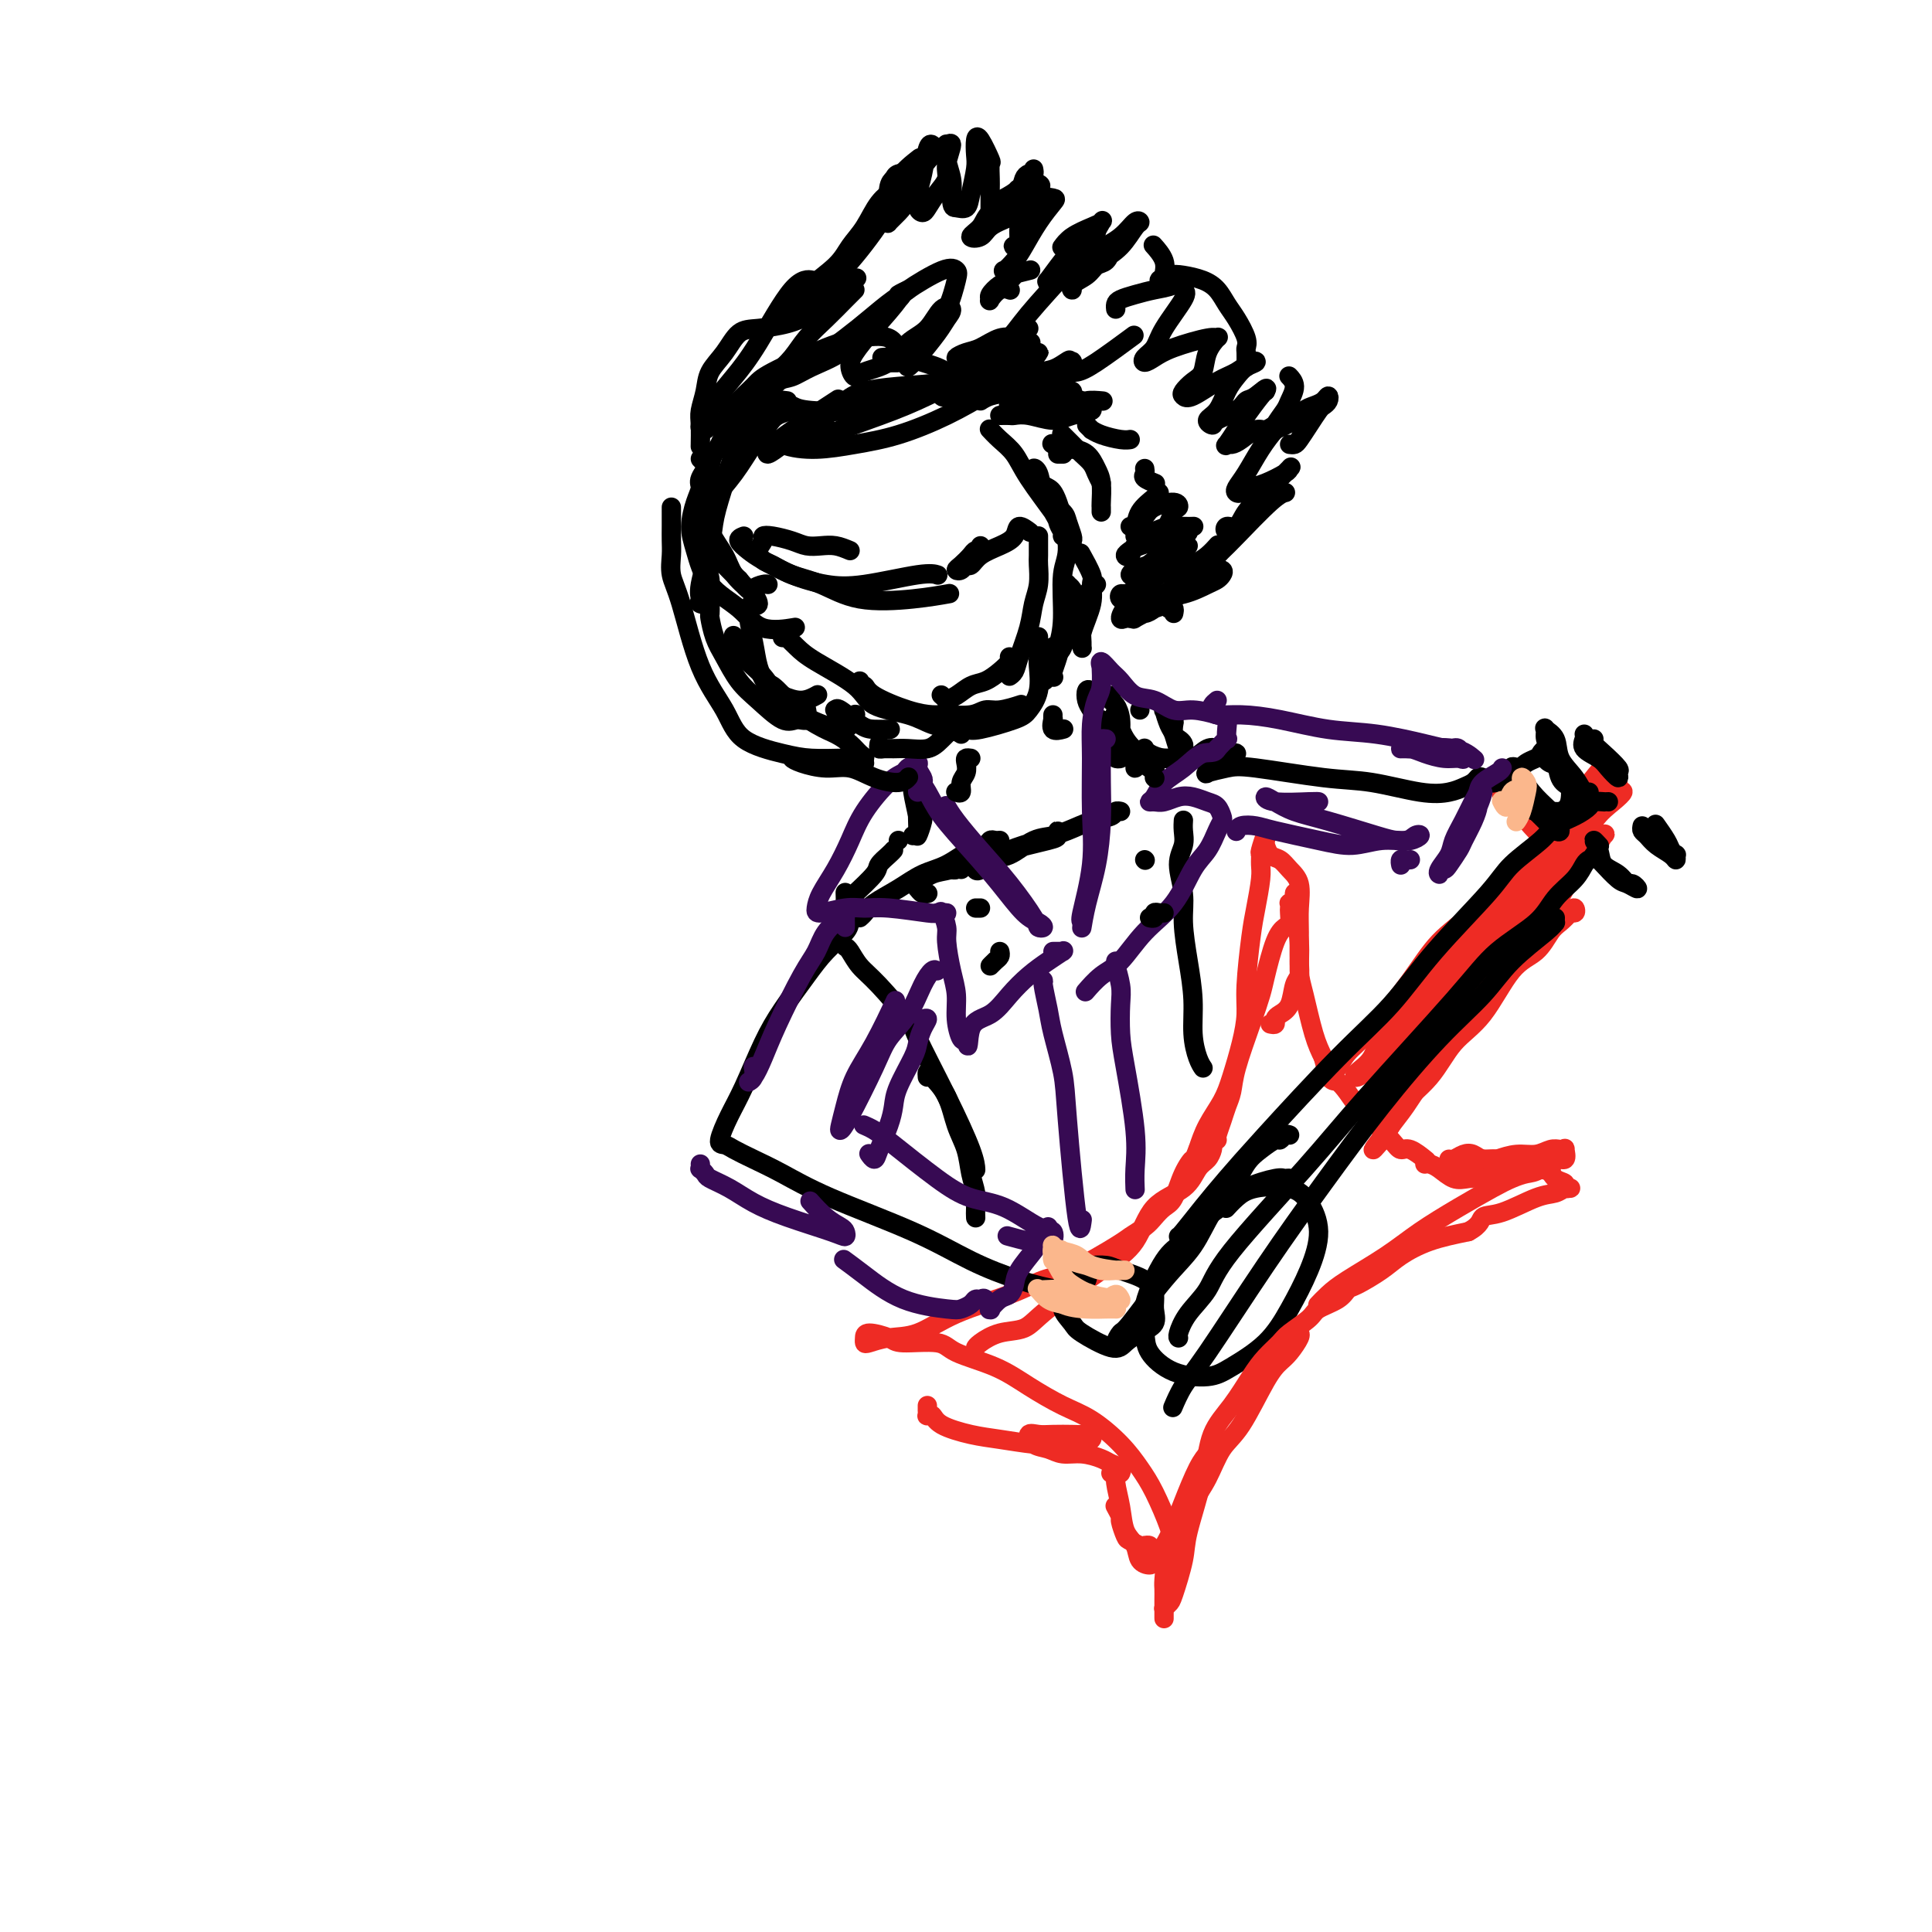 <svg viewBox='0 0 400 400' version='1.1' xmlns='http://www.w3.org/2000/svg' xmlns:xlink='http://www.w3.org/1999/xlink'><g fill='none' stroke='rgb(238,43,36)' stroke-width='4' stroke-linecap='round' stroke-linejoin='round'><path d='M252,236c-0.090,-0.156 -0.181,-0.312 0,-1c0.181,-0.688 0.632,-1.908 1,-3c0.368,-1.092 0.652,-2.057 1,-3c0.348,-0.943 0.761,-1.865 1,-3c0.239,-1.135 0.304,-2.481 1,-5c0.696,-2.519 2.021,-6.209 3,-9c0.979,-2.791 1.611,-4.683 2,-6c0.389,-1.317 0.535,-2.058 1,-4c0.465,-1.942 1.249,-5.083 2,-7c0.751,-1.917 1.469,-2.609 2,-3c0.531,-0.391 0.873,-0.483 1,-1c0.127,-0.517 0.038,-1.461 0,-2c-0.038,-0.539 -0.024,-0.673 0,-1c0.024,-0.327 0.059,-0.847 0,-1c-0.059,-0.153 -0.213,0.059 0,0c0.213,-0.059 0.793,-0.391 1,-1c0.207,-0.609 0.041,-1.496 0,-1c-0.041,0.496 0.044,2.376 0,3c-0.044,0.624 -0.216,-0.007 0,1c0.216,1.007 0.820,3.651 1,6c0.180,2.349 -0.065,4.403 0,6c0.065,1.597 0.441,2.738 1,5c0.559,2.262 1.303,5.646 2,8c0.697,2.354 1.349,3.677 2,5'/><path d='M274,219c1.398,5.968 1.894,4.388 3,5c1.106,0.612 2.823,3.416 4,5c1.177,1.584 1.815,1.949 3,3c1.185,1.051 2.917,2.790 4,4c1.083,1.210 1.517,1.891 2,2c0.483,0.109 1.015,-0.355 2,0c0.985,0.355 2.424,1.530 3,2c0.576,0.470 0.288,0.235 0,0'/><path d='M295,241c0.268,-0.053 0.537,-0.106 1,0c0.463,0.106 1.121,0.371 2,1c0.879,0.629 1.980,1.622 3,2c1.020,0.378 1.960,0.140 3,0c1.040,-0.140 2.179,-0.181 3,0c0.821,0.181 1.324,0.584 2,0c0.676,-0.584 1.524,-2.157 2,-3c0.476,-0.843 0.581,-0.958 1,-1c0.419,-0.042 1.153,-0.012 1,0c-0.153,0.012 -1.193,0.006 -2,0c-0.807,-0.006 -1.382,-0.012 -2,0c-0.618,0.012 -1.280,0.041 -2,0c-0.720,-0.041 -1.499,-0.154 -2,0c-0.501,0.154 -0.724,0.574 -1,1c-0.276,0.426 -0.605,0.858 -1,1c-0.395,0.142 -0.854,-0.004 -1,0c-0.146,0.004 0.022,0.160 1,0c0.978,-0.160 2.765,-0.635 4,-1c1.235,-0.365 1.917,-0.620 3,-1c1.083,-0.380 2.567,-0.886 4,-1c1.433,-0.114 2.814,0.163 4,0c1.186,-0.163 2.176,-0.768 3,-1c0.824,-0.232 1.482,-0.092 2,0c0.518,0.092 0.897,0.137 1,0c0.103,-0.137 -0.069,-0.457 0,0c0.069,0.457 0.379,1.689 0,2c-0.379,0.311 -1.448,-0.301 -2,0c-0.552,0.301 -0.586,1.515 -1,2c-0.414,0.485 -1.207,0.243 -2,0'/><path d='M319,242c-1.313,0.804 -2.096,0.815 -3,1c-0.904,0.185 -1.928,0.544 -3,1c-1.072,0.456 -2.191,1.011 -4,2c-1.809,0.989 -4.308,2.414 -7,4c-2.692,1.586 -5.576,3.332 -8,5c-2.424,1.668 -4.387,3.256 -7,5c-2.613,1.744 -5.876,3.643 -8,5c-2.124,1.357 -3.110,2.173 -4,3c-0.890,0.827 -1.683,1.665 -2,2c-0.317,0.335 -0.159,0.168 0,0'/><path d='M269,276c-0.049,-0.034 -0.097,-0.069 0,0c0.097,0.069 0.340,0.241 0,1c-0.340,0.759 -1.263,2.105 -2,3c-0.737,0.895 -1.288,1.341 -2,2c-0.712,0.659 -1.584,1.533 -3,4c-1.416,2.467 -3.377,6.526 -5,9c-1.623,2.474 -2.910,3.361 -4,5c-1.090,1.639 -1.984,4.029 -3,6c-1.016,1.971 -2.153,3.523 -3,5c-0.847,1.477 -1.404,2.879 -2,4c-0.596,1.121 -1.232,1.960 -2,3c-0.768,1.040 -1.668,2.280 -2,3c-0.332,0.720 -0.095,0.920 0,1c0.095,0.080 0.047,0.040 0,0'/><path d='M238,321c0.112,-0.422 0.224,-0.844 0,-1c-0.224,-0.156 -0.785,-0.045 -1,0c-0.215,0.045 -0.085,0.025 0,0c0.085,-0.025 0.124,-0.056 0,0c-0.124,0.056 -0.410,0.199 -1,0c-0.590,-0.199 -1.482,-0.740 -2,-1c-0.518,-0.260 -0.661,-0.238 -1,-1c-0.339,-0.762 -0.874,-2.307 -1,-3c-0.126,-0.693 0.158,-0.533 0,-1c-0.158,-0.467 -0.760,-1.562 -1,-2c-0.240,-0.438 -0.120,-0.219 0,0'/><path d='M251,236c-0.018,0.361 -0.035,0.722 0,1c0.035,0.278 0.123,0.472 0,1c-0.123,0.528 -0.457,1.389 -1,2c-0.543,0.611 -1.297,0.970 -2,2c-0.703,1.030 -1.357,2.729 -3,4c-1.643,1.271 -4.276,2.113 -6,4c-1.724,1.887 -2.540,4.819 -4,7c-1.460,2.181 -3.564,3.610 -7,6c-3.436,2.390 -8.203,5.740 -11,8c-2.797,2.260 -3.625,3.429 -5,4c-1.375,0.571 -3.296,0.545 -5,1c-1.704,0.455 -3.189,1.392 -4,2c-0.811,0.608 -0.946,0.888 -1,1c-0.054,0.112 -0.027,0.056 0,0'/><path d='M192,291c0.002,0.452 0.004,0.904 0,1c-0.004,0.096 -0.012,-0.165 0,0c0.012,0.165 0.046,0.755 0,1c-0.046,0.245 -0.171,0.145 0,0c0.171,-0.145 0.638,-0.337 1,0c0.362,0.337 0.619,1.202 2,2c1.381,0.798 3.887,1.530 6,2c2.113,0.470 3.834,0.677 6,1c2.166,0.323 4.778,0.762 7,1c2.222,0.238 4.053,0.274 6,0c1.947,-0.274 4.010,-0.858 5,-1c0.990,-0.142 0.908,0.158 1,0c0.092,-0.158 0.359,-0.774 0,-1c-0.359,-0.226 -1.344,-0.062 -2,0c-0.656,0.062 -0.983,0.024 -2,0c-1.017,-0.024 -2.722,-0.032 -4,0c-1.278,0.032 -2.128,0.104 -3,0c-0.872,-0.104 -1.767,-0.382 -2,0c-0.233,0.382 0.196,1.426 1,2c0.804,0.574 1.983,0.679 3,1c1.017,0.321 1.874,0.859 3,1c1.126,0.141 2.522,-0.116 4,0c1.478,0.116 3.037,0.606 4,1c0.963,0.394 1.330,0.693 2,1c0.670,0.307 1.642,0.621 2,1c0.358,0.379 0.102,0.823 0,1c-0.102,0.177 -0.051,0.089 0,0'/><path d='M230,305c0.449,-0.110 0.898,-0.221 1,0c0.102,0.221 -0.142,0.773 0,2c0.142,1.227 0.672,3.128 1,5c0.328,1.872 0.454,3.715 1,5c0.546,1.285 1.511,2.010 2,3c0.489,0.990 0.501,2.243 1,3c0.499,0.757 1.484,1.017 2,1c0.516,-0.017 0.564,-0.311 1,-1c0.436,-0.689 1.259,-1.771 2,-3c0.741,-1.229 1.400,-2.603 2,-4c0.600,-1.397 1.140,-2.818 2,-5c0.860,-2.182 2.039,-5.126 3,-7c0.961,-1.874 1.703,-2.678 2,-3c0.297,-0.322 0.148,-0.161 0,0'/><path d='M275,222c0.032,0.430 0.064,0.860 0,1c-0.064,0.140 -0.223,-0.009 0,0c0.223,0.009 0.828,0.178 1,0c0.172,-0.178 -0.090,-0.702 0,-1c0.090,-0.298 0.531,-0.371 1,-1c0.469,-0.629 0.966,-1.814 2,-3c1.034,-1.186 2.605,-2.373 5,-5c2.395,-2.627 5.613,-6.695 8,-10c2.387,-3.305 3.942,-5.849 6,-8c2.058,-2.151 4.618,-3.911 7,-6c2.382,-2.089 4.587,-4.508 6,-6c1.413,-1.492 2.034,-2.055 2,-2c-0.034,0.055 -0.724,0.730 -1,1c-0.276,0.270 -0.138,0.135 0,0'/><path d='M312,182c0.216,0.134 0.433,0.268 1,0c0.567,-0.268 1.485,-0.938 2,-1c0.515,-0.062 0.627,0.483 1,1c0.373,0.517 1.007,1.005 2,2c0.993,0.995 2.343,2.497 3,3c0.657,0.503 0.619,0.007 1,0c0.381,-0.007 1.182,0.474 2,1c0.818,0.526 1.653,1.098 2,1c0.347,-0.098 0.205,-0.864 0,-1c-0.205,-0.136 -0.472,0.359 -1,1c-0.528,0.641 -1.318,1.427 -2,2c-0.682,0.573 -1.256,0.933 -2,2c-0.744,1.067 -1.659,2.839 -3,4c-1.341,1.161 -3.108,1.709 -5,4c-1.892,2.291 -3.907,6.323 -6,9c-2.093,2.677 -4.263,3.999 -6,6c-1.737,2.001 -3.040,4.683 -5,7c-1.960,2.317 -4.577,4.271 -6,6c-1.423,1.729 -1.652,3.235 -2,4c-0.348,0.765 -0.814,0.790 -1,1c-0.186,0.210 -0.093,0.605 0,1'/><path d='M287,235c-5.493,6.549 -1.225,0.920 1,-2c2.225,-2.920 2.407,-3.132 3,-4c0.593,-0.868 1.598,-2.391 2,-3c0.402,-0.609 0.201,-0.305 0,0'/><path d='M324,183c0.985,-1.441 1.970,-2.881 3,-4c1.030,-1.119 2.104,-1.916 3,-3c0.896,-1.084 1.615,-2.454 2,-3c0.385,-0.546 0.438,-0.266 0,0c-0.438,0.266 -1.365,0.519 -2,1c-0.635,0.481 -0.978,1.192 -2,3c-1.022,1.808 -2.724,4.714 -4,7c-1.276,2.286 -2.128,3.953 -4,6c-1.872,2.047 -4.765,4.473 -7,7c-2.235,2.527 -3.812,5.155 -5,7c-1.188,1.845 -1.988,2.909 -3,4c-1.012,1.091 -2.236,2.210 -3,3c-0.764,0.790 -1.067,1.249 -1,1c0.067,-0.249 0.503,-1.208 1,-2c0.497,-0.792 1.055,-1.419 3,-4c1.945,-2.581 5.276,-7.118 8,-11c2.724,-3.882 4.839,-7.110 7,-10c2.161,-2.890 4.367,-5.441 6,-8c1.633,-2.559 2.694,-5.127 4,-7c1.306,-1.873 2.856,-3.052 4,-4c1.144,-0.948 1.882,-1.664 2,-2c0.118,-0.336 -0.382,-0.290 -1,0c-0.618,0.290 -1.352,0.825 -3,2c-1.648,1.175 -4.208,2.989 -6,5c-1.792,2.011 -2.816,4.220 -5,7c-2.184,2.780 -5.527,6.132 -8,9c-2.473,2.868 -4.075,5.253 -6,8c-1.925,2.747 -4.172,5.855 -6,8c-1.828,2.145 -3.237,3.327 -5,5c-1.763,1.673 -3.882,3.836 -6,6'/><path d='M290,214c-5.559,6.808 -1.456,2.327 0,1c1.456,-1.327 0.264,0.499 1,-1c0.736,-1.499 3.399,-6.322 6,-10c2.601,-3.678 5.139,-6.210 8,-10c2.861,-3.790 6.047,-8.839 9,-13c2.953,-4.161 5.675,-7.435 8,-10c2.325,-2.565 4.253,-4.421 6,-6c1.747,-1.579 3.314,-2.881 4,-4c0.686,-1.119 0.491,-2.055 0,-2c-0.491,0.055 -1.279,1.103 -2,2c-0.721,0.897 -1.376,1.645 -4,5c-2.624,3.355 -7.215,9.318 -11,14c-3.785,4.682 -6.762,8.084 -10,12c-3.238,3.916 -6.737,8.347 -10,12c-3.263,3.653 -6.290,6.528 -8,9c-1.710,2.472 -2.102,4.540 -3,6c-0.898,1.460 -2.301,2.310 -3,3c-0.699,0.690 -0.692,1.219 0,1c0.692,-0.219 2.070,-1.185 3,-2c0.930,-0.815 1.413,-1.477 4,-5c2.587,-3.523 7.279,-9.905 11,-15c3.721,-5.095 6.471,-8.902 10,-13c3.529,-4.098 7.838,-8.488 11,-12c3.162,-3.512 5.178,-6.145 7,-8c1.822,-1.855 3.449,-2.932 5,-4c1.551,-1.068 3.027,-2.128 3,-2c-0.027,0.128 -1.557,1.443 -3,3c-1.443,1.557 -2.799,3.355 -4,5c-1.201,1.645 -2.246,3.135 -6,8c-3.754,4.865 -10.215,13.104 -15,19c-4.785,5.896 -7.892,9.448 -11,13'/><path d='M296,210c-7.434,9.435 -6.519,9.024 -7,10c-0.481,0.976 -2.357,3.340 -3,5c-0.643,1.660 -0.055,2.615 0,3c0.055,0.385 -0.425,0.199 0,-1c0.425,-1.199 1.756,-3.413 4,-6c2.244,-2.587 5.402,-5.548 8,-9c2.598,-3.452 4.635,-7.395 9,-13c4.365,-5.605 11.057,-12.871 15,-17c3.943,-4.129 5.137,-5.120 6,-6c0.863,-0.880 1.396,-1.648 2,-2c0.604,-0.352 1.278,-0.287 1,0c-0.278,0.287 -1.508,0.796 -2,1c-0.492,0.204 -0.246,0.102 0,0'/><path d='M312,163c0.145,-0.338 0.290,-0.676 0,-1c-0.290,-0.324 -1.016,-0.633 -1,0c0.016,0.633 0.774,2.209 2,4c1.226,1.791 2.920,3.796 4,5c1.080,1.204 1.545,1.607 2,2c0.455,0.393 0.901,0.775 1,1c0.099,0.225 -0.149,0.294 0,0c0.149,-0.294 0.695,-0.951 0,-2c-0.695,-1.049 -2.632,-2.488 -4,-4c-1.368,-1.512 -2.167,-3.095 -3,-4c-0.833,-0.905 -1.701,-1.132 -2,-1c-0.299,0.132 -0.029,0.623 0,1c0.029,0.377 -0.185,0.640 0,1c0.185,0.360 0.767,0.817 1,1c0.233,0.183 0.116,0.091 0,0'/></g>
<g fill='none' stroke='rgb(0,0,0)' stroke-width='4' stroke-linecap='round' stroke-linejoin='round'><path d='M311,160c-0.241,0.182 -0.483,0.364 0,1c0.483,0.636 1.689,1.727 3,3c1.311,1.273 2.726,2.727 4,4c1.274,1.273 2.406,2.364 3,3c0.594,0.636 0.648,0.818 1,1c0.352,0.182 1.001,0.365 1,0c-0.001,-0.365 -0.654,-1.278 -1,-2c-0.346,-0.722 -0.386,-1.253 -1,-2c-0.614,-0.747 -1.803,-1.711 -3,-3c-1.197,-1.289 -2.401,-2.902 -3,-4c-0.599,-1.098 -0.591,-1.681 -1,-2c-0.409,-0.319 -1.233,-0.374 -1,0c0.233,0.374 1.524,1.178 2,2c0.476,0.822 0.136,1.664 0,2c-0.136,0.336 -0.068,0.168 0,0'/><path d='M322,156c-0.397,-0.535 -0.794,-1.070 -1,-1c-0.206,0.070 -0.220,0.744 0,1c0.220,0.256 0.674,0.094 1,1c0.326,0.906 0.522,2.879 1,4c0.478,1.121 1.236,1.388 2,2c0.764,0.612 1.535,1.567 2,2c0.465,0.433 0.625,0.343 1,0c0.375,-0.343 0.964,-0.938 1,-1c0.036,-0.062 -0.481,0.411 -1,0c-0.519,-0.411 -1.039,-1.705 -2,-3c-0.961,-1.295 -2.364,-2.590 -3,-4c-0.636,-1.410 -0.507,-2.934 -1,-4c-0.493,-1.066 -1.610,-1.672 -2,-2c-0.390,-0.328 -0.053,-0.377 0,0c0.053,0.377 -0.178,1.178 0,2c0.178,0.822 0.765,1.663 1,2c0.235,0.337 0.117,0.168 0,0'/><path d='M328,152c0.079,0.245 0.158,0.491 0,1c-0.158,0.509 -0.555,1.282 0,2c0.555,0.718 2.060,1.382 3,2c0.940,0.618 1.314,1.189 2,2c0.686,0.811 1.683,1.861 2,2c0.317,0.139 -0.044,-0.632 0,-1c0.044,-0.368 0.495,-0.333 0,-1c-0.495,-0.667 -1.937,-2.034 -3,-3c-1.063,-0.966 -1.748,-1.529 -2,-2c-0.252,-0.471 -0.072,-0.849 0,-1c0.072,-0.151 0.036,-0.076 0,0'/><path d='M331,177c-0.527,-0.106 -1.054,-0.212 -1,0c0.054,0.212 0.688,0.741 1,1c0.312,0.259 0.301,0.247 1,1c0.699,0.753 2.108,2.270 3,3c0.892,0.730 1.268,0.673 2,1c0.732,0.327 1.821,1.039 2,1c0.179,-0.039 -0.553,-0.828 -1,-1c-0.447,-0.172 -0.608,0.275 -1,0c-0.392,-0.275 -1.016,-1.271 -2,-2c-0.984,-0.729 -2.330,-1.190 -3,-2c-0.670,-0.810 -0.664,-1.970 -1,-3c-0.336,-1.030 -1.014,-1.931 -1,-2c0.014,-0.069 0.718,0.695 1,1c0.282,0.305 0.141,0.153 0,0'/><path d='M340,171c-0.075,0.357 -0.149,0.713 0,1c0.149,0.287 0.523,0.504 1,1c0.477,0.496 1.057,1.272 2,2c0.943,0.728 2.249,1.408 3,2c0.751,0.592 0.945,1.096 1,1c0.055,-0.096 -0.031,-0.793 0,-1c0.031,-0.207 0.180,0.077 0,0c-0.180,-0.077 -0.687,-0.516 -1,-1c-0.313,-0.484 -0.430,-1.015 -1,-2c-0.570,-0.985 -1.591,-2.424 -2,-3c-0.409,-0.576 -0.204,-0.288 0,0'/><path d='M333,166c-0.480,-0.005 -0.959,-0.009 -1,0c-0.041,0.009 0.358,0.032 0,0c-0.358,-0.032 -1.471,-0.121 -2,0c-0.529,0.121 -0.473,0.450 -1,1c-0.527,0.550 -1.635,1.319 -3,2c-1.365,0.681 -2.985,1.272 -4,2c-1.015,0.728 -1.426,1.591 -3,3c-1.574,1.409 -4.313,3.364 -6,5c-1.687,1.636 -2.322,2.953 -5,6c-2.678,3.047 -7.398,7.825 -11,12c-3.602,4.175 -6.087,7.745 -9,11c-2.913,3.255 -6.255,6.193 -11,11c-4.745,4.807 -10.893,11.484 -15,16c-4.107,4.516 -6.172,6.870 -8,9c-1.828,2.130 -3.418,4.035 -5,6c-1.582,1.965 -3.157,3.991 -4,5c-0.843,1.009 -0.955,1.003 -1,1c-0.045,-0.003 -0.022,-0.001 0,0'/><path d='M329,178c-0.300,0.174 -0.599,0.347 -1,1c-0.401,0.653 -0.903,1.785 -2,3c-1.097,1.215 -2.790,2.512 -4,4c-1.210,1.488 -1.938,3.167 -4,5c-2.062,1.833 -5.459,3.819 -8,6c-2.541,2.181 -4.226,4.557 -9,10c-4.774,5.443 -12.637,13.953 -18,20c-5.363,6.047 -8.225,9.631 -13,15c-4.775,5.369 -11.461,12.525 -15,17c-3.539,4.475 -3.929,6.271 -5,8c-1.071,1.729 -2.823,3.391 -4,5c-1.177,1.609 -1.778,3.164 -2,4c-0.222,0.836 -0.063,0.953 0,1c0.063,0.047 0.032,0.023 0,0'/><path d='M322,190c-0.013,0.446 -0.026,0.892 0,1c0.026,0.108 0.091,-0.123 0,0c-0.091,0.123 -0.340,0.602 -2,2c-1.660,1.398 -4.732,3.717 -7,6c-2.268,2.283 -3.731,4.529 -6,7c-2.269,2.471 -5.345,5.168 -9,9c-3.655,3.832 -7.889,8.800 -12,14c-4.111,5.200 -8.100,10.634 -12,16c-3.900,5.366 -7.711,10.664 -12,17c-4.289,6.336 -9.057,13.709 -12,18c-2.943,4.291 -4.062,5.502 -5,7c-0.938,1.498 -1.697,3.285 -2,4c-0.303,0.715 -0.152,0.357 0,0'/><path d='M267,235c-0.321,-0.125 -0.641,-0.251 -1,0c-0.359,0.251 -0.755,0.877 -1,1c-0.245,0.123 -0.337,-0.259 -1,0c-0.663,0.259 -1.898,1.159 -3,2c-1.102,0.841 -2.073,1.623 -3,3c-0.927,1.377 -1.810,3.350 -3,5c-1.190,1.650 -2.685,2.976 -4,5c-1.315,2.024 -2.448,4.746 -4,7c-1.552,2.254 -3.522,4.040 -6,7c-2.478,2.960 -5.462,7.094 -7,9c-1.538,1.906 -1.629,1.583 -2,2c-0.371,0.417 -1.023,1.574 -1,2c0.023,0.426 0.721,0.122 1,0c0.279,-0.122 0.140,-0.061 0,0'/><path d='M267,246c-0.025,-0.307 -0.051,-0.613 0,-1c0.051,-0.387 0.177,-0.854 0,-1c-0.177,-0.146 -0.657,0.031 -1,0c-0.343,-0.031 -0.549,-0.268 -2,0c-1.451,0.268 -4.147,1.042 -6,2c-1.853,0.958 -2.862,2.100 -4,3c-1.138,0.900 -2.406,1.560 -4,3c-1.594,1.440 -3.512,3.661 -5,5c-1.488,1.339 -2.544,1.794 -4,4c-1.456,2.206 -3.313,6.161 -4,9c-0.687,2.839 -0.203,4.561 0,6c0.203,1.439 0.125,2.597 1,4c0.875,1.403 2.701,3.053 5,4c2.299,0.947 5.070,1.190 7,1c1.930,-0.190 3.020,-0.814 5,-2c1.980,-1.186 4.851,-2.932 7,-5c2.149,-2.068 3.576,-4.456 5,-7c1.424,-2.544 2.846,-5.243 4,-8c1.154,-2.757 2.041,-5.570 2,-8c-0.041,-2.430 -1.009,-4.476 -2,-6c-0.991,-1.524 -2.003,-2.527 -4,-3c-1.997,-0.473 -4.979,-0.415 -7,0c-2.021,0.415 -3.083,1.189 -4,2c-0.917,0.811 -1.691,1.660 -2,2c-0.309,0.340 -0.155,0.170 0,0'/></g>
<g fill='none' stroke='rgb(238,43,36)' stroke-width='4' stroke-linecap='round' stroke-linejoin='round'><path d='M263,212c0.438,0.091 0.877,0.183 1,0c0.123,-0.183 -0.068,-0.640 0,-1c0.068,-0.360 0.396,-0.625 1,-1c0.604,-0.375 1.482,-0.862 2,-2c0.518,-1.138 0.674,-2.929 1,-4c0.326,-1.071 0.821,-1.424 1,-2c0.179,-0.576 0.042,-1.375 0,-3c-0.042,-1.625 0.011,-4.074 0,-6c-0.011,-1.926 -0.086,-3.327 0,-5c0.086,-1.673 0.335,-3.618 0,-5c-0.335,-1.382 -1.253,-2.200 -2,-3c-0.747,-0.800 -1.324,-1.580 -2,-2c-0.676,-0.420 -1.453,-0.480 -2,-1c-0.547,-0.520 -0.864,-1.500 -1,-2c-0.136,-0.500 -0.089,-0.520 0,-1c0.089,-0.480 0.221,-1.418 0,-1c-0.221,0.418 -0.794,2.194 -1,3c-0.206,0.806 -0.044,0.643 0,1c0.044,0.357 -0.031,1.235 0,2c0.031,0.765 0.166,1.417 0,3c-0.166,1.583 -0.635,4.097 -1,6c-0.365,1.903 -0.626,3.194 -1,6c-0.374,2.806 -0.862,7.127 -1,10c-0.138,2.873 0.072,4.298 0,6c-0.072,1.702 -0.428,3.683 -1,6c-0.572,2.317 -1.359,4.972 -2,7c-0.641,2.028 -1.134,3.431 -2,5c-0.866,1.569 -2.105,3.306 -3,5c-0.895,1.694 -1.448,3.347 -2,5'/><path d='M248,238c-1.523,3.749 -0.831,2.121 -1,2c-0.169,-0.121 -1.199,1.266 -2,3c-0.801,1.734 -1.374,3.816 -2,5c-0.626,1.184 -1.306,1.469 -2,2c-0.694,0.531 -1.402,1.309 -2,2c-0.598,0.691 -1.085,1.297 -2,2c-0.915,0.703 -2.259,1.503 -3,2c-0.741,0.497 -0.881,0.691 -3,2c-2.119,1.309 -6.217,3.734 -9,5c-2.783,1.266 -4.249,1.371 -6,2c-1.751,0.629 -3.786,1.780 -7,3c-3.214,1.220 -7.607,2.510 -11,4c-3.393,1.490 -5.785,3.181 -8,4c-2.215,0.819 -4.254,0.765 -6,1c-1.746,0.235 -3.200,0.759 -4,1c-0.800,0.241 -0.945,0.198 -1,0c-0.055,-0.198 -0.019,-0.552 0,-1c0.019,-0.448 0.020,-0.990 1,-1c0.980,-0.010 2.939,0.513 4,1c1.061,0.487 1.226,0.937 3,1c1.774,0.063 5.159,-0.261 7,0c1.841,0.261 2.139,1.107 4,2c1.861,0.893 5.285,1.834 8,3c2.715,1.166 4.723,2.559 7,4c2.277,1.441 4.825,2.931 7,4c2.175,1.069 3.977,1.717 6,3c2.023,1.283 4.269,3.200 6,5c1.731,1.800 2.949,3.482 4,5c1.051,1.518 1.937,2.870 3,5c1.063,2.130 2.304,5.037 3,7c0.696,1.963 0.848,2.981 1,4'/><path d='M243,320c0.917,2.936 -0.290,2.277 -1,3c-0.710,0.723 -0.922,2.827 -1,4c-0.078,1.173 -0.021,1.414 0,2c0.021,0.586 0.006,1.517 0,2c-0.006,0.483 -0.002,0.519 0,1c0.002,0.481 0.001,1.407 0,2c-0.001,0.593 -0.001,0.853 0,1c0.001,0.147 0.004,0.179 0,0c-0.004,-0.179 -0.013,-0.571 0,-1c0.013,-0.429 0.049,-0.894 0,-1c-0.049,-0.106 -0.184,0.148 0,0c0.184,-0.148 0.686,-0.696 1,-1c0.314,-0.304 0.439,-0.362 1,-2c0.561,-1.638 1.560,-4.855 2,-7c0.440,-2.145 0.323,-3.217 1,-6c0.677,-2.783 2.148,-7.276 3,-11c0.852,-3.724 1.086,-6.678 2,-9c0.914,-2.322 2.508,-4.010 4,-6c1.492,-1.990 2.883,-4.280 4,-6c1.117,-1.720 1.960,-2.870 3,-4c1.040,-1.130 2.278,-2.242 3,-3c0.722,-0.758 0.928,-1.163 2,-2c1.072,-0.837 3.008,-2.106 4,-3c0.992,-0.894 1.038,-1.411 2,-2c0.962,-0.589 2.839,-1.249 4,-2c1.161,-0.751 1.606,-1.594 2,-2c0.394,-0.406 0.738,-0.374 2,-1c1.262,-0.626 3.441,-1.910 5,-3c1.559,-1.090 2.497,-1.986 4,-3c1.503,-1.014 3.572,-2.147 6,-3c2.428,-0.853 5.214,-1.427 8,-2'/><path d='M304,255c2.701,-1.438 2.453,-2.533 3,-3c0.547,-0.467 1.887,-0.307 4,-1c2.113,-0.693 4.998,-2.238 7,-3c2.002,-0.762 3.121,-0.739 4,-1c0.879,-0.261 1.519,-0.805 2,-1c0.481,-0.195 0.802,-0.040 1,0c0.198,0.040 0.274,-0.035 0,0c-0.274,0.035 -0.897,0.178 -1,0c-0.103,-0.178 0.314,-0.679 0,-1c-0.314,-0.321 -1.358,-0.463 -2,-1c-0.642,-0.537 -0.882,-1.468 -2,-2c-1.118,-0.532 -3.114,-0.665 -5,-1c-1.886,-0.335 -3.661,-0.870 -5,-1c-1.339,-0.130 -2.243,0.147 -3,0c-0.757,-0.147 -1.366,-0.719 -2,-1c-0.634,-0.281 -1.294,-0.271 -2,0c-0.706,0.271 -1.459,0.804 -2,1c-0.541,0.196 -0.869,0.056 -1,0c-0.131,-0.056 -0.066,-0.028 0,0'/></g>
<g fill='none' stroke='rgb(0,0,0)' stroke-width='4' stroke-linecap='round' stroke-linejoin='round'><path d='M192,185c0.088,-0.026 0.176,-0.052 0,0c-0.176,0.052 -0.615,0.184 -1,0c-0.385,-0.184 -0.715,-0.682 -1,-1c-0.285,-0.318 -0.524,-0.455 0,-1c0.524,-0.545 1.811,-1.498 3,-2c1.189,-0.502 2.280,-0.554 4,-1c1.720,-0.446 4.069,-1.287 6,-2c1.931,-0.713 3.445,-1.298 6,-2c2.555,-0.702 6.152,-1.522 8,-2c1.848,-0.478 1.948,-0.615 2,-1c0.052,-0.385 0.057,-1.019 0,-1c-0.057,0.019 -0.176,0.692 -1,1c-0.824,0.308 -2.355,0.251 -4,1c-1.645,0.749 -3.405,2.303 -5,3c-1.595,0.697 -3.025,0.539 -4,1c-0.975,0.461 -1.494,1.543 -2,2c-0.506,0.457 -0.997,0.288 -1,0c-0.003,-0.288 0.483,-0.696 1,-1c0.517,-0.304 1.064,-0.505 2,-1c0.936,-0.495 2.261,-1.284 4,-2c1.739,-0.716 3.890,-1.358 6,-2c2.110,-0.642 4.177,-1.282 6,-2c1.823,-0.718 3.403,-1.513 5,-2c1.597,-0.487 3.212,-0.667 4,-1c0.788,-0.333 0.751,-0.821 1,-1c0.249,-0.179 0.786,-0.051 1,0c0.214,0.051 0.107,0.026 0,0'/><path d='M245,170c0.010,-0.157 0.021,-0.315 0,0c-0.021,0.315 -0.073,1.102 0,2c0.073,0.898 0.271,1.907 0,3c-0.271,1.093 -1.011,2.271 -1,4c0.011,1.729 0.773,4.008 1,6c0.227,1.992 -0.080,3.696 0,6c0.080,2.304 0.547,5.210 1,8c0.453,2.790 0.892,5.466 1,8c0.108,2.534 -0.115,4.927 0,7c0.115,2.073 0.570,3.827 1,5c0.430,1.173 0.837,1.764 1,2c0.163,0.236 0.081,0.118 0,0'/><path d='M207,174c-0.324,0.028 -0.648,0.056 -1,0c-0.352,-0.056 -0.733,-0.196 -1,0c-0.267,0.196 -0.422,0.727 -1,1c-0.578,0.273 -1.580,0.289 -3,1c-1.420,0.711 -3.259,2.116 -5,3c-1.741,0.884 -3.384,1.246 -5,2c-1.616,0.754 -3.204,1.901 -5,3c-1.796,1.099 -3.801,2.150 -5,3c-1.199,0.850 -1.592,1.498 -2,2c-0.408,0.502 -0.831,0.858 -1,1c-0.169,0.142 -0.085,0.071 0,0'/><path d='M175,196c0.270,0.151 0.541,0.301 1,1c0.459,0.699 1.108,1.946 2,3c0.892,1.054 2.029,1.916 4,4c1.971,2.084 4.777,5.389 6,7c1.223,1.611 0.864,1.528 2,4c1.136,2.472 3.769,7.498 6,12c2.231,4.502 4.062,8.481 5,11c0.938,2.519 0.982,3.577 1,4c0.018,0.423 0.009,0.212 0,0'/><path d='M192,223c-0.035,-0.455 -0.069,-0.910 0,-1c0.069,-0.090 0.242,0.184 1,1c0.758,0.816 2.102,2.175 3,4c0.898,1.825 1.351,4.116 2,6c0.649,1.884 1.494,3.360 2,5c0.506,1.640 0.671,3.445 1,5c0.329,1.555 0.820,2.862 1,4c0.180,1.138 0.048,2.109 0,3c-0.048,0.891 -0.013,1.701 0,2c0.013,0.299 0.004,0.085 0,0c-0.004,-0.085 -0.002,-0.043 0,0'/><path d='M176,187c0.430,0.047 0.861,0.094 1,0c0.139,-0.094 -0.013,-0.329 0,0c0.013,0.329 0.193,1.222 0,2c-0.193,0.778 -0.757,1.442 -1,2c-0.243,0.558 -0.164,1.012 -1,2c-0.836,0.988 -2.587,2.511 -4,4c-1.413,1.489 -2.489,2.945 -4,5c-1.511,2.055 -3.457,4.708 -5,7c-1.543,2.292 -2.684,4.221 -4,7c-1.316,2.779 -2.807,6.407 -4,9c-1.193,2.593 -2.088,4.150 -3,6c-0.912,1.850 -1.839,3.992 -2,5c-0.161,1.008 0.446,0.882 1,1c0.554,0.118 1.057,0.480 2,1c0.943,0.520 2.327,1.198 4,2c1.673,0.802 3.634,1.727 6,3c2.366,1.273 5.137,2.895 10,5c4.863,2.105 11.817,4.694 17,7c5.183,2.306 8.594,4.331 12,6c3.406,1.669 6.808,2.983 10,4c3.192,1.017 6.175,1.736 8,2c1.825,0.264 2.491,0.071 3,0c0.509,-0.071 0.860,-0.020 1,0c0.140,0.020 0.070,0.010 0,0'/><path d='M225,265c-0.055,0.147 -0.110,0.294 0,0c0.110,-0.294 0.385,-1.029 0,-1c-0.385,0.029 -1.429,0.822 -2,1c-0.571,0.178 -0.668,-0.257 -1,0c-0.332,0.257 -0.900,1.208 -1,2c-0.100,0.792 0.266,1.425 0,2c-0.266,0.575 -1.166,1.090 -1,2c0.166,0.910 1.398,2.213 2,3c0.602,0.787 0.575,1.057 2,2c1.425,0.943 4.301,2.559 6,3c1.699,0.441 2.222,-0.293 3,-1c0.778,-0.707 1.813,-1.386 3,-2c1.187,-0.614 2.526,-1.162 3,-2c0.474,-0.838 0.084,-1.965 0,-3c-0.084,-1.035 0.138,-1.976 0,-3c-0.138,-1.024 -0.636,-2.131 -2,-3c-1.364,-0.869 -3.592,-1.501 -5,-2c-1.408,-0.499 -1.994,-0.865 -3,-1c-1.006,-0.135 -2.430,-0.039 -3,0c-0.570,0.039 -0.285,0.019 0,0'/><path d='M252,158c0.122,0.032 0.244,0.065 0,0c-0.244,-0.065 -0.853,-0.227 -1,0c-0.147,0.227 0.169,0.842 0,1c-0.169,0.158 -0.823,-0.142 -1,0c-0.177,0.142 0.123,0.725 0,1c-0.123,0.275 -0.670,0.244 0,0c0.670,-0.244 2.558,-0.699 4,-1c1.442,-0.301 2.437,-0.448 6,0c3.563,0.448 9.692,1.490 14,2c4.308,0.510 6.793,0.488 10,1c3.207,0.512 7.136,1.559 10,2c2.864,0.441 4.664,0.275 6,0c1.336,-0.275 2.208,-0.658 3,-1c0.792,-0.342 1.504,-0.641 2,-1c0.496,-0.359 0.777,-0.776 1,-1c0.223,-0.224 0.387,-0.255 1,0c0.613,0.255 1.674,0.797 2,1c0.326,0.203 -0.084,0.068 0,0c0.084,-0.068 0.662,-0.070 1,0c0.338,0.070 0.437,0.211 1,0c0.563,-0.211 1.589,-0.775 2,-1c0.411,-0.225 0.205,-0.113 0,0'/><path d='M321,156c0.084,-0.398 0.169,-0.796 0,-1c-0.169,-0.204 -0.591,-0.214 -1,0c-0.409,0.214 -0.806,0.651 -1,1c-0.194,0.349 -0.187,0.609 -1,1c-0.813,0.391 -2.446,0.914 -3,2c-0.554,1.086 -0.027,2.737 0,4c0.027,1.263 -0.444,2.139 0,3c0.444,0.861 1.804,1.706 3,2c1.196,0.294 2.228,0.037 3,0c0.772,-0.037 1.282,0.145 2,0c0.718,-0.145 1.642,-0.617 2,-2c0.358,-1.383 0.148,-3.677 0,-5c-0.148,-1.323 -0.236,-1.674 -1,-2c-0.764,-0.326 -2.206,-0.626 -3,-1c-0.794,-0.374 -0.941,-0.821 -1,-1c-0.059,-0.179 -0.029,-0.089 0,0'/><path d='M162,132c0.467,0.045 0.934,0.090 1,0c0.066,-0.090 -0.268,-0.316 0,0c0.268,0.316 1.138,1.172 2,2c0.862,0.828 1.717,1.626 4,3c2.283,1.374 5.994,3.323 8,5c2.006,1.677 2.307,3.081 4,4c1.693,0.919 4.777,1.355 7,2c2.223,0.645 3.584,1.501 5,2c1.416,0.499 2.888,0.641 4,1c1.112,0.359 1.863,0.935 2,1c0.137,0.065 -0.339,-0.381 -1,-1c-0.661,-0.619 -1.507,-1.409 -2,-2c-0.493,-0.591 -0.634,-0.982 -1,-1c-0.366,-0.018 -0.959,0.337 -1,1c-0.041,0.663 0.468,1.636 1,2c0.532,0.364 1.087,0.121 2,0c0.913,-0.121 2.186,-0.120 3,0c0.814,0.120 1.171,0.358 3,0c1.829,-0.358 5.131,-1.314 7,-2c1.869,-0.686 2.305,-1.104 3,-2c0.695,-0.896 1.650,-2.272 2,-4c0.350,-1.728 0.094,-3.808 0,-5c-0.094,-1.192 -0.025,-1.495 0,-2c0.025,-0.505 0.007,-1.213 0,-2c-0.007,-0.787 -0.002,-1.653 0,-2c0.002,-0.347 0.001,-0.173 0,0'/><path d='M190,166c0.002,-0.310 0.004,-0.621 0,-1c-0.004,-0.379 -0.015,-0.828 0,-1c0.015,-0.172 0.056,-0.068 0,0c-0.056,0.068 -0.210,0.099 0,0c0.210,-0.099 0.785,-0.330 1,0c0.215,0.330 0.072,1.221 0,2c-0.072,0.779 -0.072,1.447 0,2c0.072,0.553 0.215,0.992 0,2c-0.215,1.008 -0.789,2.586 -1,3c-0.211,0.414 -0.059,-0.335 0,-1c0.059,-0.665 0.025,-1.244 0,-2c-0.025,-0.756 -0.042,-1.688 0,-3c0.042,-1.312 0.141,-3.005 0,-4c-0.141,-0.995 -0.522,-1.293 -1,-2c-0.478,-0.707 -1.053,-1.823 -1,-2c0.053,-0.177 0.733,0.586 1,1c0.267,0.414 0.120,0.479 0,1c-0.120,0.521 -0.215,1.499 0,3c0.215,1.501 0.738,3.526 1,5c0.262,1.474 0.263,2.397 0,3c-0.263,0.603 -0.789,0.887 -1,1c-0.211,0.113 -0.105,0.057 0,0'/><path d='M185,176c-0.198,0.228 -0.397,0.457 -1,1c-0.603,0.543 -1.612,1.401 -2,2c-0.388,0.599 -0.157,0.938 -1,2c-0.843,1.062 -2.762,2.848 -4,4c-1.238,1.152 -1.796,1.670 -2,2c-0.204,0.330 -0.055,0.474 0,0c0.055,-0.474 0.016,-1.564 0,-2c-0.016,-0.436 -0.008,-0.218 0,0'/><path d='M230,144c-0.082,0.373 -0.164,0.747 0,1c0.164,0.253 0.573,0.386 1,1c0.427,0.614 0.870,1.711 1,3c0.130,1.289 -0.054,2.771 0,4c0.054,1.229 0.347,2.207 1,3c0.653,0.793 1.668,1.402 2,2c0.332,0.598 -0.019,1.184 0,1c0.019,-0.184 0.408,-1.137 0,-2c-0.408,-0.863 -1.613,-1.637 -2,-2c-0.387,-0.363 0.044,-0.317 0,-1c-0.044,-0.683 -0.563,-2.097 -1,-3c-0.437,-0.903 -0.793,-1.296 -1,-2c-0.207,-0.704 -0.265,-1.719 0,-1c0.265,0.719 0.855,3.172 2,5c1.145,1.828 2.847,3.031 4,4c1.153,0.969 1.758,1.706 2,2c0.242,0.294 0.121,0.147 0,0'/><path d='M237,155c-0.042,-0.082 -0.083,-0.163 0,0c0.083,0.163 0.291,0.572 1,1c0.709,0.428 1.921,0.875 3,1c1.079,0.125 2.027,-0.071 3,0c0.973,0.071 1.972,0.411 3,0c1.028,-0.411 2.084,-1.572 3,-2c0.916,-0.428 1.690,-0.122 2,0c0.310,0.122 0.155,0.061 0,0'/><path d='M245,155c0.083,-0.325 0.167,-0.649 0,-1c-0.167,-0.351 -0.583,-0.728 -1,-1c-0.417,-0.272 -0.833,-0.437 -1,-1c-0.167,-0.563 -0.083,-1.523 0,-2c0.083,-0.477 0.165,-0.470 0,-1c-0.165,-0.530 -0.577,-1.596 -1,-2c-0.423,-0.404 -0.856,-0.146 -1,0c-0.144,0.146 0.003,0.179 0,0c-0.003,-0.179 -0.155,-0.570 0,0c0.155,0.570 0.616,2.100 1,3c0.384,0.900 0.691,1.169 1,2c0.309,0.831 0.622,2.224 1,3c0.378,0.776 0.822,0.936 1,1c0.178,0.064 0.089,0.032 0,0'/><path d='M236,147c0.000,0.000 0.000,0.000 0,0c0.000,0.000 0.000,0.000 0,0'/><path d='M226,143c-0.403,-0.183 -0.805,-0.365 -1,0c-0.195,0.365 -0.182,1.278 0,2c0.182,0.722 0.533,1.255 1,2c0.467,0.745 1.049,1.703 2,3c0.951,1.297 2.270,2.935 3,4c0.730,1.065 0.871,1.558 1,2c0.129,0.442 0.247,0.835 0,1c-0.247,0.165 -0.857,0.103 -1,0c-0.143,-0.103 0.183,-0.248 0,-1c-0.183,-0.752 -0.873,-2.112 -1,-3c-0.127,-0.888 0.311,-1.306 0,-2c-0.311,-0.694 -1.370,-1.665 -2,-2c-0.630,-0.335 -0.830,-0.036 -1,0c-0.170,0.036 -0.311,-0.193 0,0c0.311,0.193 1.075,0.809 2,2c0.925,1.191 2.011,2.958 3,4c0.989,1.042 1.882,1.357 3,2c1.118,0.643 2.462,1.612 3,2c0.538,0.388 0.269,0.194 0,0'/><path d='M235,157c-0.014,0.001 -0.028,0.001 0,0c0.028,-0.001 0.099,-0.004 1,0c0.901,0.004 2.634,0.015 4,0c1.366,-0.015 2.366,-0.057 4,0c1.634,0.057 3.902,0.211 6,0c2.098,-0.211 4.026,-0.788 5,-1c0.974,-0.212 0.992,-0.061 1,0c0.008,0.061 0.004,0.030 0,0'/></g>
<g fill='none' stroke='rgb(55,10,83)' stroke-width='4' stroke-linecap='round' stroke-linejoin='round'><path d='M194,201c-0.259,-0.191 -0.517,-0.381 -1,0c-0.483,0.381 -1.190,1.334 -2,3c-0.810,1.666 -1.723,4.044 -3,6c-1.277,1.956 -2.917,3.490 -4,5c-1.083,1.510 -1.608,2.997 -3,6c-1.392,3.003 -3.650,7.523 -5,10c-1.350,2.477 -1.790,2.912 -2,3c-0.210,0.088 -0.189,-0.170 0,-1c0.189,-0.830 0.545,-2.231 1,-4c0.455,-1.769 1.009,-3.907 2,-6c0.991,-2.093 2.421,-4.140 4,-7c1.579,-2.860 3.308,-6.531 4,-8c0.692,-1.469 0.346,-0.734 0,0'/><path d='M191,162c0.128,-0.233 0.257,-0.466 0,-1c-0.257,-0.534 -0.899,-1.370 -1,-2c-0.101,-0.630 0.338,-1.055 0,-1c-0.338,0.055 -1.455,0.589 -2,1c-0.545,0.411 -0.519,0.699 -1,1c-0.481,0.301 -1.470,0.615 -3,2c-1.530,1.385 -3.601,3.842 -5,6c-1.399,2.158 -2.127,4.019 -3,6c-0.873,1.981 -1.893,4.082 -3,6c-1.107,1.918 -2.302,3.653 -3,5c-0.698,1.347 -0.897,2.307 -1,3c-0.103,0.693 -0.108,1.118 1,1c1.108,-0.118 3.328,-0.778 5,-1c1.672,-0.222 2.796,-0.007 4,0c1.204,0.007 2.487,-0.194 5,0c2.513,0.194 6.256,0.781 8,1c1.744,0.219 1.491,0.068 2,0c0.509,-0.068 1.782,-0.054 2,0c0.218,0.054 -0.618,0.149 -1,0c-0.382,-0.149 -0.309,-0.540 0,0c0.309,0.540 0.852,2.012 1,3c0.148,0.988 -0.101,1.491 0,3c0.101,1.509 0.552,4.023 1,6c0.448,1.977 0.893,3.416 1,5c0.107,1.584 -0.125,3.311 0,5c0.125,1.689 0.607,3.340 1,4c0.393,0.660 0.696,0.330 1,0'/><path d='M200,215c0.654,3.701 0.289,-0.047 1,-2c0.711,-1.953 2.499,-2.110 4,-3c1.501,-0.890 2.713,-2.511 4,-4c1.287,-1.489 2.647,-2.844 4,-4c1.353,-1.156 2.700,-2.114 4,-3c1.300,-0.886 2.555,-1.702 3,-2c0.445,-0.298 0.081,-0.080 0,0c-0.081,0.080 0.123,0.021 0,0c-0.123,-0.021 -0.572,-0.006 -1,0c-0.428,0.006 -0.837,0.002 -1,0c-0.163,-0.002 -0.082,-0.001 0,0'/><path d='M190,164c-0.012,-0.749 -0.025,-1.498 0,-2c0.025,-0.502 0.087,-0.759 0,-1c-0.087,-0.241 -0.324,-0.468 0,0c0.324,0.468 1.210,1.631 2,3c0.790,1.369 1.486,2.944 3,5c1.514,2.056 3.846,4.593 6,7c2.154,2.407 4.128,4.684 6,7c1.872,2.316 3.640,4.671 5,6c1.360,1.329 2.312,1.631 3,2c0.688,0.369 1.112,0.803 1,1c-0.112,0.197 -0.761,0.156 -1,0c-0.239,-0.156 -0.068,-0.427 -1,-2c-0.932,-1.573 -2.968,-4.446 -5,-7c-2.032,-2.554 -4.060,-4.788 -6,-7c-1.940,-2.212 -3.792,-4.403 -5,-6c-1.208,-1.597 -1.774,-2.599 -2,-3c-0.226,-0.401 -0.113,-0.200 0,0'/><path d='M229,153c-0.422,-0.050 -0.845,-0.099 -1,0c-0.155,0.099 -0.044,0.348 0,1c0.044,0.652 0.019,1.709 0,3c-0.019,1.291 -0.033,2.817 0,5c0.033,2.183 0.115,5.022 0,8c-0.115,2.978 -0.425,6.094 -1,9c-0.575,2.906 -1.414,5.601 -2,8c-0.586,2.399 -0.917,4.503 -1,5c-0.083,0.497 0.083,-0.613 0,-1c-0.083,-0.387 -0.415,-0.051 0,-2c0.415,-1.949 1.578,-6.181 2,-10c0.422,-3.819 0.103,-7.223 0,-11c-0.103,-3.777 0.011,-7.928 0,-11c-0.011,-3.072 -0.146,-5.067 0,-7c0.146,-1.933 0.573,-3.806 1,-5c0.427,-1.194 0.852,-1.711 1,-3c0.148,-1.289 0.017,-3.350 0,-4c-0.017,-0.650 0.081,0.110 0,0c-0.081,-0.110 -0.339,-1.089 0,-1c0.339,0.089 1.276,1.247 2,2c0.724,0.753 1.234,1.101 2,2c0.766,0.899 1.788,2.349 3,3c1.212,0.651 2.616,0.502 4,1c1.384,0.498 2.749,1.641 4,2c1.251,0.359 2.387,-0.068 4,0c1.613,0.068 3.702,0.630 5,1c1.298,0.370 1.806,0.550 2,1c0.194,0.450 0.072,1.172 0,2c-0.072,0.828 -0.096,1.761 0,2c0.096,0.239 0.313,-0.218 0,0c-0.313,0.218 -1.157,1.109 -2,2'/><path d='M252,155c-0.494,1.164 -1.731,0.575 -3,1c-1.269,0.425 -2.572,1.865 -4,3c-1.428,1.135 -2.980,1.965 -4,3c-1.020,1.035 -1.508,2.274 -2,3c-0.492,0.726 -0.988,0.940 -1,1c-0.012,0.060 0.462,-0.033 1,0c0.538,0.033 1.142,0.193 2,0c0.858,-0.193 1.971,-0.738 3,-1c1.029,-0.262 1.975,-0.239 3,0c1.025,0.239 2.129,0.695 3,1c0.871,0.305 1.510,0.458 2,1c0.490,0.542 0.830,1.471 1,2c0.170,0.529 0.169,0.657 0,1c-0.169,0.343 -0.505,0.900 -1,2c-0.495,1.100 -1.150,2.742 -2,4c-0.850,1.258 -1.896,2.131 -3,4c-1.104,1.869 -2.265,4.732 -4,7c-1.735,2.268 -4.045,3.939 -6,6c-1.955,2.061 -3.555,4.511 -5,6c-1.445,1.489 -2.735,2.016 -4,3c-1.265,0.984 -2.504,2.424 -3,3c-0.496,0.576 -0.248,0.288 0,0'/><path d='M191,211c0.508,-0.149 1.015,-0.297 1,0c-0.015,0.297 -0.554,1.041 -1,2c-0.446,0.959 -0.801,2.134 -1,3c-0.199,0.866 -0.242,1.422 -1,3c-0.758,1.578 -2.230,4.179 -3,6c-0.770,1.821 -0.837,2.862 -1,4c-0.163,1.138 -0.422,2.371 -1,4c-0.578,1.629 -1.474,3.653 -2,5c-0.526,1.347 -0.680,2.016 -1,2c-0.320,-0.016 -0.806,-0.719 -1,-1c-0.194,-0.281 -0.097,-0.141 0,0'/><path d='M175,192c0.002,-0.343 0.005,-0.686 0,-1c-0.005,-0.314 -0.017,-0.597 0,-1c0.017,-0.403 0.064,-0.924 0,-1c-0.064,-0.076 -0.240,0.295 -1,1c-0.760,0.705 -2.104,1.745 -3,3c-0.896,1.255 -1.342,2.725 -2,4c-0.658,1.275 -1.526,2.356 -3,5c-1.474,2.644 -3.554,6.850 -5,10c-1.446,3.150 -2.258,5.243 -3,7c-0.742,1.757 -1.414,3.178 -2,4c-0.586,0.822 -1.085,1.045 -1,1c0.085,-0.045 0.754,-0.358 1,-1c0.246,-0.642 0.070,-1.612 0,-2c-0.070,-0.388 -0.035,-0.194 0,0'/><path d='M145,241c0.029,0.448 0.058,0.896 0,1c-0.058,0.104 -0.201,-0.135 0,0c0.201,0.135 0.748,0.644 1,1c0.252,0.356 0.210,0.561 1,1c0.790,0.439 2.411,1.113 4,2c1.589,0.887 3.144,1.986 5,3c1.856,1.014 4.012,1.944 7,3c2.988,1.056 6.806,2.240 9,3c2.194,0.760 2.762,1.096 3,1c0.238,-0.096 0.144,-0.625 0,-1c-0.144,-0.375 -0.338,-0.595 -1,-1c-0.662,-0.405 -1.794,-0.994 -3,-2c-1.206,-1.006 -2.488,-2.430 -3,-3c-0.512,-0.570 -0.256,-0.285 0,0'/><path d='M215,202c-0.120,-0.117 -0.241,-0.233 0,0c0.241,0.233 0.842,0.816 1,1c0.158,0.184 -0.127,-0.032 0,1c0.127,1.032 0.668,3.310 1,5c0.332,1.690 0.457,2.792 1,5c0.543,2.208 1.505,5.523 2,8c0.495,2.477 0.525,4.118 1,10c0.475,5.882 1.397,16.007 2,20c0.603,3.993 0.887,1.855 1,1c0.113,-0.855 0.057,-0.428 0,0'/><path d='M231,199c0.030,0.522 0.060,1.044 0,1c-0.060,-0.044 -0.211,-0.656 0,0c0.211,0.656 0.782,2.578 1,4c0.218,1.422 0.083,2.343 0,4c-0.083,1.657 -0.113,4.049 0,6c0.113,1.951 0.370,3.461 1,7c0.630,3.539 1.633,9.106 2,13c0.367,3.894 0.098,6.116 0,8c-0.098,1.884 -0.026,3.430 0,4c0.026,0.570 0.008,0.163 0,0c-0.008,-0.163 -0.004,-0.081 0,0'/><path d='M179,233c-0.166,-0.071 -0.332,-0.142 0,0c0.332,0.142 1.163,0.497 2,1c0.837,0.503 1.680,1.155 4,3c2.320,1.845 6.118,4.885 9,7c2.882,2.115 4.850,3.306 7,4c2.150,0.694 4.483,0.890 7,2c2.517,1.110 5.218,3.134 7,4c1.782,0.866 2.646,0.573 3,1c0.354,0.427 0.199,1.575 0,2c-0.199,0.425 -0.443,0.128 -1,0c-0.557,-0.128 -1.428,-0.086 -2,0c-0.572,0.086 -0.846,0.215 -2,0c-1.154,-0.215 -3.187,-0.776 -4,-1c-0.813,-0.224 -0.407,-0.112 0,0'/><path d='M217,254c0.085,0.474 0.170,0.949 0,1c-0.170,0.051 -0.595,-0.320 -1,0c-0.405,0.320 -0.790,1.333 -1,2c-0.210,0.667 -0.244,0.990 -1,2c-0.756,1.010 -2.235,2.709 -3,4c-0.765,1.291 -0.818,2.174 -1,3c-0.182,0.826 -0.493,1.597 -1,2c-0.507,0.403 -1.211,0.440 -2,1c-0.789,0.560 -1.664,1.642 -2,2c-0.336,0.358 -0.132,-0.010 0,0c0.132,0.010 0.191,0.398 0,0c-0.191,-0.398 -0.632,-1.581 -1,-2c-0.368,-0.419 -0.663,-0.073 -1,0c-0.337,0.073 -0.716,-0.127 -1,0c-0.284,0.127 -0.473,0.582 -1,1c-0.527,0.418 -1.392,0.798 -2,1c-0.608,0.202 -0.958,0.225 -3,0c-2.042,-0.225 -5.774,-0.700 -9,-2c-3.226,-1.300 -5.945,-3.427 -8,-5c-2.055,-1.573 -3.444,-2.592 -4,-3c-0.556,-0.408 -0.278,-0.204 0,0'/><path d='M256,172c-0.038,0.109 -0.077,0.217 0,0c0.077,-0.217 0.269,-0.761 1,-1c0.731,-0.239 2.000,-0.173 3,0c1.000,0.173 1.731,0.454 4,1c2.269,0.546 6.074,1.358 9,2c2.926,0.642 4.971,1.113 7,1c2.029,-0.113 4.041,-0.811 6,-1c1.959,-0.189 3.864,0.132 5,0c1.136,-0.132 1.503,-0.716 2,-1c0.497,-0.284 1.125,-0.268 1,0c-0.125,0.268 -1.001,0.788 -2,1c-0.999,0.212 -2.119,0.117 -3,0c-0.881,-0.117 -1.522,-0.257 -4,-1c-2.478,-0.743 -6.792,-2.090 -10,-3c-3.208,-0.910 -5.308,-1.382 -7,-2c-1.692,-0.618 -2.975,-1.381 -4,-2c-1.025,-0.619 -1.791,-1.094 -2,-1c-0.209,0.094 0.140,0.757 2,1c1.860,0.243 5.232,0.065 7,0c1.768,-0.065 1.934,-0.019 2,0c0.066,0.019 0.033,0.009 0,0'/><path d='M252,145c-0.420,0.341 -0.840,0.682 -1,1c-0.160,0.318 -0.059,0.614 0,1c0.059,0.386 0.076,0.862 1,1c0.924,0.138 2.757,-0.062 5,0c2.243,0.062 4.898,0.385 8,1c3.102,0.615 6.652,1.522 10,2c3.348,0.478 6.495,0.528 10,1c3.505,0.472 7.368,1.366 10,2c2.632,0.634 4.032,1.008 5,1c0.968,-0.008 1.504,-0.397 2,0c0.496,0.397 0.951,1.581 1,2c0.049,0.419 -0.306,0.074 -1,0c-0.694,-0.074 -1.725,0.124 -3,0c-1.275,-0.124 -2.795,-0.569 -4,-1c-1.205,-0.431 -2.094,-0.850 -3,-1c-0.906,-0.150 -1.829,-0.033 -2,0c-0.171,0.033 0.410,-0.019 1,0c0.590,0.019 1.189,0.108 3,0c1.811,-0.108 4.834,-0.414 7,0c2.166,0.414 3.476,1.547 4,2c0.524,0.453 0.262,0.227 0,0'/><path d='M311,159c-0.108,0.247 -0.217,0.495 -1,1c-0.783,0.505 -2.241,1.269 -3,2c-0.759,0.731 -0.818,1.430 -1,2c-0.182,0.570 -0.487,1.010 -1,2c-0.513,0.990 -1.233,2.528 -2,4c-0.767,1.472 -1.581,2.877 -2,4c-0.419,1.123 -0.443,1.964 -1,3c-0.557,1.036 -1.646,2.265 -2,3c-0.354,0.735 0.027,0.974 0,1c-0.027,0.026 -0.461,-0.160 0,-1c0.461,-0.840 1.818,-2.333 3,-4c1.182,-1.667 2.188,-3.506 3,-5c0.812,-1.494 1.431,-2.641 2,-4c0.569,-1.359 1.088,-2.928 1,-3c-0.088,-0.072 -0.782,1.355 -1,2c-0.218,0.645 0.040,0.509 0,1c-0.040,0.491 -0.378,1.610 -1,3c-0.622,1.390 -1.529,3.052 -2,4c-0.471,0.948 -0.505,1.182 -1,2c-0.495,0.818 -1.452,2.219 -2,3c-0.548,0.781 -0.686,0.941 -1,1c-0.314,0.059 -0.804,0.017 -1,0c-0.196,-0.017 -0.098,-0.008 0,0'/><path d='M292,178c-0.309,0.030 -0.619,0.061 -1,0c-0.381,-0.061 -0.834,-0.212 -1,0c-0.166,0.212 -0.045,0.788 0,1c0.045,0.212 0.013,0.061 0,0c-0.013,-0.061 -0.006,-0.030 0,0'/></g>
<g fill='none' stroke='rgb(251,183,140)' stroke-width='4' stroke-linecap='round' stroke-linejoin='round'><path d='M218,261c-0.094,-0.324 -0.188,-0.648 0,-1c0.188,-0.352 0.658,-0.732 1,-1c0.342,-0.268 0.558,-0.426 1,0c0.442,0.426 1.112,1.435 2,2c0.888,0.565 1.994,0.687 3,1c1.006,0.313 1.912,0.816 3,1c1.088,0.184 2.359,0.050 3,0c0.641,-0.050 0.653,-0.015 1,0c0.347,0.015 1.030,0.011 1,0c-0.030,-0.011 -0.774,-0.030 -1,0c-0.226,0.030 0.065,0.110 -1,0c-1.065,-0.110 -3.486,-0.409 -5,-1c-1.514,-0.591 -2.120,-1.475 -3,-2c-0.880,-0.525 -2.033,-0.691 -3,-1c-0.967,-0.309 -1.747,-0.760 -2,-1c-0.253,-0.240 0.019,-0.268 0,0c-0.019,0.268 -0.331,0.832 0,2c0.331,1.168 1.305,2.941 2,4c0.695,1.059 1.112,1.403 2,2c0.888,0.597 2.247,1.447 4,2c1.753,0.553 3.901,0.811 5,1c1.099,0.189 1.149,0.310 1,0c-0.149,-0.310 -0.498,-1.050 -1,-1c-0.502,0.050 -1.157,0.889 -2,1c-0.843,0.111 -1.873,-0.508 -3,-1c-1.127,-0.492 -2.349,-0.857 -4,-1c-1.651,-0.143 -3.730,-0.063 -5,0c-1.270,0.063 -1.732,0.110 -2,0c-0.268,-0.110 -0.341,-0.376 0,0c0.341,0.376 1.098,1.393 2,2c0.902,0.607 1.951,0.803 3,1'/><path d='M220,270c1.386,0.691 3.351,0.917 5,1c1.649,0.083 2.982,0.022 4,0c1.018,-0.022 1.719,-0.006 2,0c0.281,0.006 0.140,0.003 0,0'/><path d='M311,166c-0.100,-0.201 -0.199,-0.402 0,0c0.199,0.402 0.698,1.406 1,1c0.302,-0.406 0.407,-2.224 1,-3c0.593,-0.776 1.673,-0.510 2,-1c0.327,-0.490 -0.098,-1.735 0,-2c0.098,-0.265 0.720,0.451 1,1c0.280,0.549 0.219,0.931 0,2c-0.219,1.069 -0.598,2.826 -1,4c-0.402,1.174 -0.829,1.764 -1,2c-0.171,0.236 -0.085,0.118 0,0'/></g>
<g fill='none' stroke='rgb(0,0,0)' stroke-width='4' stroke-linecap='round' stroke-linejoin='round'><path d='M186,174c0.000,0.000 0.000,0.000 0,0c0.000,0.000 0.000,0.000 0,0'/><path d='M199,180c-0.415,-0.392 -0.829,-0.785 -1,-1c-0.171,-0.215 -0.097,-0.254 0,0c0.097,0.254 0.219,0.799 0,1c-0.219,0.201 -0.777,0.057 -1,0c-0.223,-0.057 -0.112,-0.029 0,0'/><path d='M203,188c-0.417,0.000 -0.833,0.000 -1,0c-0.167,0.000 -0.083,0.000 0,0'/><path d='M207,197c0.075,0.348 0.150,0.695 0,1c-0.150,0.305 -0.525,0.566 -1,1c-0.475,0.434 -1.051,1.040 -1,1c0.051,-0.040 0.729,-0.726 1,-1c0.271,-0.274 0.136,-0.137 0,0'/><path d='M241,189c-0.301,0.030 -0.603,0.061 -1,0c-0.397,-0.061 -0.890,-0.212 -1,0c-0.110,0.212 0.163,0.788 0,1c-0.163,0.212 -0.761,0.061 -1,0c-0.239,-0.061 -0.120,-0.030 0,0'/><path d='M237,178c0.000,0.000 0.100,0.100 0.1,0.1'/><path d='M239,161c0.000,0.000 0.100,0.100 0.1,0.1'/><path d='M201,157c-0.414,-0.064 -0.828,-0.129 -1,0c-0.172,0.129 -0.102,0.451 0,1c0.102,0.549 0.237,1.324 0,2c-0.237,0.676 -0.847,1.253 -1,2c-0.153,0.747 0.151,1.663 0,2c-0.151,0.337 -0.757,0.096 -1,0c-0.243,-0.096 -0.121,-0.048 0,0'/><path d='M218,148c-0.016,0.483 -0.032,0.967 0,1c0.032,0.033 0.112,-0.383 0,0c-0.112,0.383 -0.415,1.565 0,2c0.415,0.435 1.547,0.124 2,0c0.453,-0.124 0.226,-0.062 0,0'/><path d='M178,141c-0.100,0.461 -0.199,0.922 0,1c0.199,0.078 0.698,-0.228 1,0c0.302,0.228 0.409,0.990 2,2c1.591,1.010 4.667,2.266 7,3c2.333,0.734 3.925,0.944 5,1c1.075,0.056 1.634,-0.041 3,0c1.366,0.041 3.540,0.221 5,0c1.460,-0.221 2.206,-0.843 3,-1c0.794,-0.157 1.637,0.150 3,0c1.363,-0.150 3.247,-0.757 4,-1c0.753,-0.243 0.377,-0.121 0,0'/><path d='M216,140c0.046,-0.361 0.091,-0.723 0,-1c-0.091,-0.277 -0.320,-0.471 0,-1c0.320,-0.529 1.187,-1.394 2,-2c0.813,-0.606 1.571,-0.952 2,-2c0.429,-1.048 0.528,-2.799 1,-4c0.472,-1.201 1.318,-1.852 2,-3c0.682,-1.148 1.199,-2.792 2,-4c0.801,-1.208 1.885,-1.979 2,-2c0.115,-0.021 -0.740,0.709 -1,1c-0.260,0.291 0.074,0.144 0,1c-0.074,0.856 -0.555,2.714 -1,4c-0.445,1.286 -0.853,1.998 -1,3c-0.147,1.002 -0.032,2.292 0,3c0.032,0.708 -0.020,0.835 0,1c0.020,0.165 0.113,0.370 0,0c-0.113,-0.370 -0.430,-1.315 0,-3c0.430,-1.685 1.607,-4.109 2,-6c0.393,-1.891 0.002,-3.249 0,-4c-0.002,-0.751 0.384,-0.894 0,-2c-0.384,-1.106 -1.538,-3.173 -2,-4c-0.462,-0.827 -0.231,-0.413 0,0'/><path d='M222,113c-0.028,-0.389 -0.056,-0.777 0,-1c0.056,-0.223 0.194,-0.279 0,-1c-0.194,-0.721 -0.722,-2.106 -1,-3c-0.278,-0.894 -0.306,-1.297 -1,-2c-0.694,-0.703 -2.054,-1.707 -3,-3c-0.946,-1.293 -1.477,-2.875 -2,-4c-0.523,-1.125 -1.036,-1.794 -1,-2c0.036,-0.206 0.621,0.050 1,1c0.379,0.950 0.551,2.595 1,4c0.449,1.405 1.175,2.571 2,4c0.825,1.429 1.748,3.122 2,4c0.252,0.878 -0.166,0.941 0,1c0.166,0.059 0.918,0.113 1,0c0.082,-0.113 -0.505,-0.393 -1,-1c-0.495,-0.607 -0.898,-1.541 -1,-2c-0.102,-0.459 0.099,-0.442 -1,-2c-1.099,-1.558 -3.496,-4.691 -5,-7c-1.504,-2.309 -2.114,-3.794 -3,-5c-0.886,-1.206 -2.046,-2.132 -3,-3c-0.954,-0.868 -1.701,-1.676 -2,-2c-0.299,-0.324 -0.149,-0.162 0,0'/><path d='M222,123c0.115,-0.306 0.231,-0.612 0,-1c-0.231,-0.388 -0.807,-0.859 -1,-1c-0.193,-0.141 -0.002,0.047 0,0c0.002,-0.047 -0.185,-0.330 0,0c0.185,0.330 0.740,1.274 1,2c0.260,0.726 0.224,1.235 0,2c-0.224,0.765 -0.635,1.788 -1,3c-0.365,1.212 -0.685,2.614 -1,4c-0.315,1.386 -0.625,2.758 -1,4c-0.375,1.242 -0.814,2.355 -1,3c-0.186,0.645 -0.117,0.820 0,1c0.117,0.180 0.284,0.363 0,0c-0.284,-0.363 -1.017,-1.272 -1,-2c0.017,-0.728 0.785,-1.274 1,-2c0.215,-0.726 -0.124,-1.632 0,-2c0.124,-0.368 0.710,-0.197 1,0c0.290,0.197 0.284,0.422 0,1c-0.284,0.578 -0.848,1.510 -1,2c-0.152,0.490 0.106,0.539 0,1c-0.106,0.461 -0.575,1.334 -1,2c-0.425,0.666 -0.805,1.124 -1,1c-0.195,-0.124 -0.206,-0.829 0,-1c0.206,-0.171 0.628,0.190 1,0c0.372,-0.190 0.693,-0.933 1,-2c0.307,-1.067 0.598,-2.457 1,-4c0.402,-1.543 0.915,-3.240 1,-6c0.085,-2.760 -0.256,-6.585 0,-9c0.256,-2.415 1.110,-3.421 1,-6c-0.110,-2.579 -1.183,-6.733 -2,-9c-0.817,-2.267 -1.376,-2.648 -2,-3c-0.624,-0.352 -1.312,-0.676 -2,-1'/><path d='M215,100c-0.933,-2.022 -0.267,-0.578 0,0c0.267,0.578 0.133,0.289 0,0'/><path d='M159,121c-0.186,-0.066 -0.372,-0.132 -1,0c-0.628,0.132 -1.697,0.464 -2,1c-0.303,0.536 0.159,1.278 0,2c-0.159,0.722 -0.938,1.426 -1,3c-0.062,1.574 0.594,4.020 1,6c0.406,1.980 0.561,3.493 1,5c0.439,1.507 1.162,3.006 2,4c0.838,0.994 1.792,1.483 3,2c1.208,0.517 2.671,1.062 4,1c1.329,-0.062 2.522,-0.732 3,-1c0.478,-0.268 0.239,-0.134 0,0'/><path d='M220,94c0.111,0.000 0.222,0.000 0,0c-0.222,0.000 -0.778,0.000 -1,0c-0.222,0.000 -0.111,0.000 0,0'/><path d='M218,92c-0.186,-0.116 -0.373,-0.232 0,0c0.373,0.232 1.305,0.812 2,1c0.695,0.188 1.153,-0.016 2,0c0.847,0.016 2.083,0.252 3,1c0.917,0.748 1.514,2.008 2,3c0.486,0.992 0.862,1.716 1,3c0.138,1.284 0.037,3.128 0,4c-0.037,0.872 -0.010,0.773 0,1c0.010,0.227 0.003,0.779 0,1c-0.003,0.221 -0.001,0.110 0,0'/><path d='M228,100c-0.358,-0.668 -0.716,-1.335 -1,-2c-0.284,-0.665 -0.493,-1.327 -1,-2c-0.507,-0.673 -1.311,-1.356 -2,-2c-0.689,-0.644 -1.262,-1.250 -2,-2c-0.738,-0.750 -1.639,-1.643 -2,-2c-0.361,-0.357 -0.180,-0.179 0,0'/><path d='M199,82c-0.017,-0.220 -0.034,-0.440 0,-1c0.034,-0.560 0.120,-1.459 0,-2c-0.120,-0.541 -0.446,-0.723 -1,-1c-0.554,-0.277 -1.336,-0.649 -2,-1c-0.664,-0.351 -1.208,-0.683 -2,-1c-0.792,-0.317 -1.831,-0.621 -3,-1c-1.169,-0.379 -2.469,-0.833 -4,-1c-1.531,-0.167 -3.295,-0.048 -4,0c-0.705,0.048 -0.353,0.024 0,0'/><path d='M165,85c-0.126,-0.075 -0.251,-0.149 -1,0c-0.749,0.149 -2.120,0.522 -3,1c-0.880,0.478 -1.269,1.060 -2,2c-0.731,0.940 -1.804,2.238 -3,4c-1.196,1.762 -2.517,3.988 -4,6c-1.483,2.012 -3.130,3.811 -4,5c-0.870,1.189 -0.963,1.768 -1,2c-0.037,0.232 -0.019,0.116 0,0'/><path d='M150,92c0.192,0.368 0.384,0.736 1,0c0.616,-0.736 1.654,-2.575 3,-4c1.346,-1.425 2.998,-2.436 4,-3c1.002,-0.564 1.352,-0.681 2,-1c0.648,-0.319 1.594,-0.839 2,-1c0.406,-0.161 0.272,0.038 0,0c-0.272,-0.038 -0.681,-0.311 -1,0c-0.319,0.311 -0.546,1.206 -1,2c-0.454,0.794 -1.134,1.485 -2,2c-0.866,0.515 -1.918,0.853 -3,2c-1.082,1.147 -2.192,3.101 -3,5c-0.808,1.899 -1.312,3.741 -2,6c-0.688,2.259 -1.560,4.935 -2,7c-0.440,2.065 -0.450,3.521 -1,6c-0.550,2.479 -1.641,5.982 -2,8c-0.359,2.018 0.014,2.552 0,3c-0.014,0.448 -0.414,0.811 0,1c0.414,0.189 1.643,0.203 2,0c0.357,-0.203 -0.156,-0.625 0,-1c0.156,-0.375 0.982,-0.705 1,-1c0.018,-0.295 -0.770,-0.555 -1,-1c-0.230,-0.445 0.100,-1.076 0,-2c-0.100,-0.924 -0.630,-2.140 -1,-4c-0.370,-1.860 -0.579,-4.365 -1,-6c-0.421,-1.635 -1.054,-2.402 -1,-3c0.054,-0.598 0.794,-1.027 1,-1c0.206,0.027 -0.122,0.510 0,1c0.122,0.490 0.692,0.987 1,2c0.308,1.013 0.352,2.542 1,4c0.648,1.458 1.899,2.845 3,4c1.101,1.155 2.050,2.077 3,3'/><path d='M153,120c2.092,2.577 2.822,2.521 3,3c0.178,0.479 -0.197,1.493 0,2c0.197,0.507 0.966,0.507 1,0c0.034,-0.507 -0.666,-1.520 -1,-2c-0.334,-0.480 -0.300,-0.427 -1,-1c-0.700,-0.573 -2.133,-1.770 -3,-3c-0.867,-1.230 -1.168,-2.491 -2,-4c-0.832,-1.509 -2.193,-3.265 -3,-5c-0.807,-1.735 -1.058,-3.447 -1,-6c0.058,-2.553 0.426,-5.945 1,-8c0.574,-2.055 1.356,-2.772 2,-4c0.644,-1.228 1.152,-2.968 3,-5c1.848,-2.032 5.036,-4.355 7,-6c1.964,-1.645 2.704,-2.613 3,-3c0.296,-0.387 0.148,-0.194 0,0'/><path d='M155,87c-0.006,0.283 -0.012,0.565 -1,1c-0.988,0.435 -2.959,1.021 -4,1c-1.041,-0.021 -1.153,-0.650 -1,-1c0.153,-0.350 0.571,-0.423 1,-1c0.429,-0.577 0.871,-1.660 2,-3c1.129,-1.340 2.946,-2.936 4,-4c1.054,-1.064 1.344,-1.595 4,-3c2.656,-1.405 7.678,-3.684 11,-5c3.322,-1.316 4.943,-1.669 7,-2c2.057,-0.331 4.548,-0.639 6,0c1.452,0.639 1.864,2.224 2,3c0.136,0.776 -0.003,0.744 0,1c0.003,0.256 0.149,0.802 0,1c-0.149,0.198 -0.593,0.049 -1,0c-0.407,-0.049 -0.778,0.001 -1,0c-0.222,-0.001 -0.297,-0.052 0,0c0.297,0.052 0.965,0.206 2,0c1.035,-0.206 2.439,-0.773 3,-1c0.561,-0.227 0.281,-0.113 0,0'/><path d='M147,98c0.083,-0.339 0.167,-0.679 0,-1c-0.167,-0.321 -0.583,-0.625 -1,-1c-0.417,-0.375 -0.833,-0.821 -1,-1c-0.167,-0.179 -0.083,-0.089 0,0'/><path d='M145,92c-0.007,0.388 -0.015,0.775 0,0c0.015,-0.775 0.051,-2.713 0,-4c-0.051,-1.287 -0.191,-1.925 0,-3c0.191,-1.075 0.713,-2.589 1,-4c0.287,-1.411 0.341,-2.720 1,-4c0.659,-1.280 1.925,-2.531 3,-4c1.075,-1.469 1.959,-3.158 3,-4c1.041,-0.842 2.237,-0.839 4,-1c1.763,-0.161 4.091,-0.485 6,-1c1.909,-0.515 3.398,-1.221 5,-2c1.602,-0.779 3.316,-1.633 5,-3c1.684,-1.367 3.338,-3.248 4,-4c0.662,-0.752 0.331,-0.376 0,0'/><path d='M177,60c-0.495,0.487 -0.991,0.975 -2,2c-1.009,1.025 -2.533,2.589 -4,4c-1.467,1.411 -2.878,2.670 -4,4c-1.122,1.330 -1.955,2.732 -3,4c-1.045,1.268 -2.303,2.404 -3,3c-0.697,0.596 -0.833,0.654 -1,1c-0.167,0.346 -0.366,0.981 0,1c0.366,0.019 1.296,-0.577 2,-1c0.704,-0.423 1.181,-0.672 2,-1c0.819,-0.328 1.981,-0.734 4,-2c2.019,-1.266 4.897,-3.393 7,-5c2.103,-1.607 3.433,-2.695 5,-4c1.567,-1.305 3.371,-2.829 5,-4c1.629,-1.171 3.081,-1.990 3,-2c-0.081,-0.010 -1.697,0.787 -2,1c-0.303,0.213 0.706,-0.159 0,1c-0.706,1.159 -3.128,3.849 -5,6c-1.872,2.151 -3.193,3.763 -4,5c-0.807,1.237 -1.098,2.098 -1,3c0.098,0.902 0.585,1.846 1,2c0.415,0.154 0.758,-0.481 2,-1c1.242,-0.519 3.385,-0.921 5,-2c1.615,-1.079 2.703,-2.833 4,-4c1.297,-1.167 2.802,-1.745 4,-3c1.198,-1.255 2.087,-3.185 3,-4c0.913,-0.815 1.849,-0.515 2,0c0.151,0.515 -0.482,1.246 -1,2c-0.518,0.754 -0.922,1.532 -2,3c-1.078,1.468 -2.829,3.626 -4,5c-1.171,1.374 -1.763,1.964 -2,2c-0.237,0.036 -0.118,-0.482 0,-1'/><path d='M188,75c-0.772,1.511 0.800,-0.211 2,-2c1.200,-1.789 2.030,-3.646 3,-5c0.970,-1.354 2.080,-2.205 3,-4c0.920,-1.795 1.648,-4.533 2,-6c0.352,-1.467 0.326,-1.662 0,-2c-0.326,-0.338 -0.954,-0.818 -3,0c-2.046,0.818 -5.511,2.936 -7,4c-1.489,1.064 -1.003,1.075 -2,2c-0.997,0.925 -3.478,2.763 -5,4c-1.522,1.237 -2.086,1.874 -3,3c-0.914,1.126 -2.177,2.743 -4,4c-1.823,1.257 -4.206,2.156 -6,3c-1.794,0.844 -3.001,1.634 -4,2c-0.999,0.366 -1.791,0.307 -3,1c-1.209,0.693 -2.834,2.137 -4,3c-1.166,0.863 -1.874,1.146 -3,2c-1.126,0.854 -2.672,2.281 -4,3c-1.328,0.719 -2.439,0.732 -3,1c-0.561,0.268 -0.572,0.792 -1,1c-0.428,0.208 -1.273,0.101 -1,-1c0.273,-1.101 1.664,-3.195 3,-5c1.336,-1.805 2.618,-3.321 4,-5c1.382,-1.679 2.865,-3.522 5,-7c2.135,-3.478 4.921,-8.590 7,-11c2.079,-2.410 3.451,-2.117 4,-2c0.549,0.117 0.274,0.059 0,0'/><path d='M181,45c-0.068,-0.358 -0.135,-0.715 0,-1c0.135,-0.285 0.473,-0.497 1,-1c0.527,-0.503 1.245,-1.299 2,-2c0.755,-0.701 1.548,-1.309 2,-2c0.452,-0.691 0.562,-1.464 1,-2c0.438,-0.536 1.203,-0.834 1,-1c-0.203,-0.166 -1.375,-0.199 -2,0c-0.625,0.199 -0.705,0.629 -1,1c-0.295,0.371 -0.805,0.682 -1,2c-0.195,1.318 -0.074,3.642 0,5c0.074,1.358 0.101,1.750 0,2c-0.101,0.250 -0.331,0.359 0,0c0.331,-0.359 1.224,-1.186 2,-2c0.776,-0.814 1.434,-1.616 2,-3c0.566,-1.384 1.038,-3.350 2,-5c0.962,-1.650 2.412,-2.983 3,-4c0.588,-1.017 0.314,-1.716 0,-2c-0.314,-0.284 -0.670,-0.153 -1,1c-0.330,1.153 -0.636,3.327 -1,5c-0.364,1.673 -0.786,2.846 -1,4c-0.214,1.154 -0.221,2.290 0,3c0.221,0.710 0.671,0.996 1,1c0.329,0.004 0.538,-0.273 1,-1c0.462,-0.727 1.178,-1.903 2,-3c0.822,-1.097 1.751,-2.114 2,-3c0.249,-0.886 -0.183,-1.641 0,-3c0.183,-1.359 0.981,-3.323 1,-4c0.019,-0.677 -0.741,-0.068 -1,0c-0.259,0.068 -0.018,-0.404 0,0c0.018,0.404 -0.187,1.686 0,3c0.187,1.314 0.768,2.661 1,4c0.232,1.339 0.116,2.669 0,4'/><path d='M197,41c0.117,2.125 0.410,1.938 1,2c0.590,0.062 1.478,0.374 2,0c0.522,-0.374 0.677,-1.435 1,-3c0.323,-1.565 0.812,-3.634 1,-5c0.188,-1.366 0.075,-2.029 0,-3c-0.075,-0.971 -0.111,-2.251 0,-3c0.111,-0.749 0.370,-0.969 1,0c0.630,0.969 1.633,3.127 2,4c0.367,0.873 0.098,0.462 0,1c-0.098,0.538 -0.026,2.025 0,3c0.026,0.975 0.007,1.438 0,2c-0.007,0.562 -0.002,1.223 0,2c0.002,0.777 0.001,1.671 0,2c-0.001,0.329 -0.000,0.094 0,0c0.000,-0.094 0.000,-0.047 0,0'/><path d='M188,37c0.086,-0.012 0.172,-0.024 0,0c-0.172,0.024 -0.601,0.085 -1,0c-0.399,-0.085 -0.768,-0.316 -1,0c-0.232,0.316 -0.327,1.178 -1,2c-0.673,0.822 -1.923,1.605 -3,3c-1.077,1.395 -1.981,3.402 -3,5c-1.019,1.598 -2.153,2.786 -3,4c-0.847,1.214 -1.406,2.453 -3,4c-1.594,1.547 -4.224,3.401 -6,5c-1.776,1.599 -2.699,2.942 -3,4c-0.301,1.058 0.019,1.832 0,2c-0.019,0.168 -0.376,-0.271 0,-1c0.376,-0.729 1.484,-1.747 3,-3c1.516,-1.253 3.441,-2.739 5,-4c1.559,-1.261 2.754,-2.296 5,-5c2.246,-2.704 5.544,-7.078 7,-10c1.456,-2.922 1.071,-4.391 2,-6c0.929,-1.609 3.173,-3.356 4,-4c0.827,-0.644 0.236,-0.184 0,0c-0.236,0.184 -0.118,0.092 0,0'/><path d='M139,105c0.000,0.494 0.000,0.988 0,1c-0.000,0.012 -0.001,-0.458 0,0c0.001,0.458 0.005,1.843 0,3c-0.005,1.157 -0.019,2.085 0,3c0.019,0.915 0.071,1.818 0,3c-0.071,1.182 -0.263,2.644 0,4c0.263,1.356 0.982,2.604 2,6c1.018,3.396 2.335,8.938 4,13c1.665,4.062 3.678,6.644 5,9c1.322,2.356 1.953,4.488 4,6c2.047,1.512 5.509,2.406 8,3c2.491,0.594 4.010,0.889 6,1c1.990,0.111 4.451,0.038 6,0c1.549,-0.038 2.186,-0.041 3,0c0.814,0.041 1.807,0.127 2,0c0.193,-0.127 -0.413,-0.465 -1,-1c-0.587,-0.535 -1.156,-1.266 -2,-2c-0.844,-0.734 -1.962,-1.472 -3,-2c-1.038,-0.528 -1.995,-0.846 -4,-2c-2.005,-1.154 -5.059,-3.143 -7,-5c-1.941,-1.857 -2.768,-3.580 -4,-5c-1.232,-1.420 -2.870,-2.536 -4,-4c-1.130,-1.464 -1.751,-3.275 -2,-4c-0.249,-0.725 -0.124,-0.362 0,0'/><path d='M147,125c0.019,0.830 0.038,1.660 0,2c-0.038,0.340 -0.133,0.189 0,1c0.133,0.811 0.493,2.583 1,4c0.507,1.417 1.161,2.481 2,4c0.839,1.519 1.865,3.495 3,5c1.135,1.505 2.381,2.540 4,4c1.619,1.460 3.610,3.345 5,4c1.390,0.655 2.177,0.079 3,0c0.823,-0.079 1.682,0.339 2,0c0.318,-0.339 0.095,-1.435 0,-2c-0.095,-0.565 -0.064,-0.600 -1,-1c-0.936,-0.400 -2.841,-1.166 -4,-2c-1.159,-0.834 -1.573,-1.735 -2,-2c-0.427,-0.265 -0.868,0.105 -1,0c-0.132,-0.105 0.044,-0.686 1,0c0.956,0.686 2.691,2.640 4,4c1.309,1.360 2.193,2.126 4,3c1.807,0.874 4.538,1.856 6,2c1.462,0.144 1.654,-0.549 2,-1c0.346,-0.451 0.845,-0.661 1,-1c0.155,-0.339 -0.036,-0.808 0,-1c0.036,-0.192 0.297,-0.107 0,0c-0.297,0.107 -1.153,0.235 -2,0c-0.847,-0.235 -1.687,-0.834 -2,-1c-0.313,-0.166 -0.101,0.099 0,0c0.101,-0.099 0.091,-0.562 1,0c0.909,0.562 2.739,2.151 4,3c1.261,0.849 1.955,0.959 3,1c1.045,0.041 2.441,0.012 3,0c0.559,-0.012 0.279,-0.006 0,0'/><path d='M243,127c0.096,-0.459 0.192,-0.918 0,-1c-0.192,-0.082 -0.670,0.211 -1,0c-0.330,-0.211 -0.510,-0.928 -1,-1c-0.490,-0.072 -1.289,0.502 -2,1c-0.711,0.498 -1.332,0.920 -2,1c-0.668,0.080 -1.382,-0.182 -2,0c-0.618,0.182 -1.141,0.807 -1,1c0.141,0.193 0.944,-0.045 1,0c0.056,0.045 -0.636,0.373 0,0c0.636,-0.373 2.600,-1.447 4,-2c1.400,-0.553 2.238,-0.585 3,-1c0.762,-0.415 1.449,-1.212 2,-2c0.551,-0.788 0.965,-1.567 1,-2c0.035,-0.433 -0.310,-0.521 -1,0c-0.690,0.521 -1.727,1.653 -3,2c-1.273,0.347 -2.783,-0.089 -4,0c-1.217,0.089 -2.141,0.702 -3,1c-0.859,0.298 -1.654,0.280 -2,0c-0.346,-0.280 -0.245,-0.822 0,-1c0.245,-0.178 0.632,0.009 1,0c0.368,-0.009 0.716,-0.213 2,-1c1.284,-0.787 3.505,-2.156 5,-3c1.495,-0.844 2.263,-1.162 3,-2c0.737,-0.838 1.443,-2.197 2,-3c0.557,-0.803 0.966,-1.049 1,-1c0.034,0.049 -0.307,0.395 -1,1c-0.693,0.605 -1.739,1.469 -3,2c-1.261,0.531 -2.739,0.728 -4,1c-1.261,0.272 -2.307,0.619 -3,1c-0.693,0.381 -1.033,0.795 -1,1c0.033,0.205 0.438,0.201 1,0c0.562,-0.201 1.281,-0.601 2,-1'/><path d='M237,118c-1.001,0.318 0.497,-0.887 2,-2c1.503,-1.113 3.013,-2.135 4,-3c0.987,-0.865 1.452,-1.574 2,-2c0.548,-0.426 1.178,-0.570 1,-1c-0.178,-0.430 -1.163,-1.145 -2,-1c-0.837,0.145 -1.527,1.151 -3,2c-1.473,0.849 -3.728,1.541 -5,2c-1.272,0.459 -1.562,0.684 -2,1c-0.438,0.316 -1.026,0.722 -1,1c0.026,0.278 0.665,0.428 1,0c0.335,-0.428 0.367,-1.434 1,-2c0.633,-0.566 1.868,-0.692 3,-1c1.132,-0.308 2.160,-0.798 3,-2c0.840,-1.202 1.491,-3.115 2,-4c0.509,-0.885 0.876,-0.741 1,-1c0.124,-0.259 0.004,-0.921 -1,-1c-1.004,-0.079 -2.892,0.426 -4,1c-1.108,0.574 -1.434,1.217 -2,2c-0.566,0.783 -1.371,1.706 -2,2c-0.629,0.294 -1.083,-0.040 -1,0c0.083,0.040 0.702,0.456 1,0c0.298,-0.456 0.276,-1.782 1,-3c0.724,-1.218 2.195,-2.328 3,-3c0.805,-0.672 0.944,-0.906 1,-1c0.056,-0.094 0.028,-0.047 0,0'/><path d='M182,154c-0.070,0.423 -0.139,0.847 0,1c0.139,0.153 0.487,0.037 1,0c0.513,-0.037 1.192,0.007 2,0c0.808,-0.007 1.744,-0.065 3,0c1.256,0.065 2.831,0.255 4,0c1.169,-0.255 1.930,-0.953 3,-2c1.070,-1.047 2.449,-2.442 3,-3c0.551,-0.558 0.276,-0.279 0,0'/><path d='M207,86c0.789,-0.010 1.577,-0.020 2,0c0.423,0.020 0.479,0.069 1,0c0.521,-0.069 1.505,-0.256 3,0c1.495,0.256 3.500,0.956 5,1c1.500,0.044 2.494,-0.566 4,-1c1.506,-0.434 3.523,-0.692 4,-1c0.477,-0.308 -0.586,-0.667 -1,-1c-0.414,-0.333 -0.180,-0.641 -1,-1c-0.820,-0.359 -2.694,-0.769 -4,-1c-1.306,-0.231 -2.043,-0.283 -3,0c-0.957,0.283 -2.136,0.899 -3,1c-0.864,0.101 -1.415,-0.315 -2,0c-0.585,0.315 -1.203,1.360 -1,2c0.203,0.640 1.227,0.876 2,1c0.773,0.124 1.294,0.135 2,0c0.706,-0.135 1.595,-0.415 3,-1c1.405,-0.585 3.324,-1.474 4,-2c0.676,-0.526 0.110,-0.688 0,-1c-0.110,-0.312 0.238,-0.773 0,-1c-0.238,-0.227 -1.062,-0.219 -2,0c-0.938,0.219 -1.990,0.648 -3,1c-1.010,0.352 -1.979,0.628 -3,1c-1.021,0.372 -2.093,0.840 -3,1c-0.907,0.160 -1.648,0.012 -2,0c-0.352,-0.012 -0.313,0.110 0,0c0.313,-0.110 0.901,-0.454 2,-1c1.099,-0.546 2.709,-1.296 4,-2c1.291,-0.704 2.264,-1.364 3,-2c0.736,-0.636 1.237,-1.248 2,-2c0.763,-0.752 1.790,-1.643 2,-2c0.210,-0.357 -0.395,-0.178 -1,0'/><path d='M221,75c1.241,-1.202 -0.657,0.293 -2,1c-1.343,0.707 -2.129,0.624 -3,1c-0.871,0.376 -1.825,1.209 -3,2c-1.175,0.791 -2.572,1.539 -4,2c-1.428,0.461 -2.888,0.636 -4,1c-1.112,0.364 -1.878,0.917 -2,1c-0.122,0.083 0.399,-0.304 1,-1c0.601,-0.696 1.283,-1.700 3,-3c1.717,-1.300 4.469,-2.897 6,-4c1.531,-1.103 1.842,-1.714 2,-2c0.158,-0.286 0.162,-0.248 0,0c-0.162,0.248 -0.492,0.707 -1,1c-0.508,0.293 -1.195,0.419 -2,1c-0.805,0.581 -1.726,1.617 -3,2c-1.274,0.383 -2.899,0.114 -4,0c-1.101,-0.114 -1.677,-0.074 -2,0c-0.323,0.074 -0.395,0.180 0,0c0.395,-0.180 1.255,-0.647 2,-1c0.745,-0.353 1.375,-0.591 2,-1c0.625,-0.409 1.245,-0.987 2,-2c0.755,-1.013 1.643,-2.461 2,-3c0.357,-0.539 0.181,-0.170 0,0c-0.181,0.170 -0.368,0.140 -1,0c-0.632,-0.140 -1.708,-0.391 -3,0c-1.292,0.391 -2.798,1.422 -4,2c-1.202,0.578 -2.098,0.702 -3,1c-0.902,0.298 -1.809,0.771 -2,1c-0.191,0.229 0.333,0.216 1,0c0.667,-0.216 1.476,-0.633 3,-1c1.524,-0.367 3.762,-0.683 6,-1'/><path d='M208,72c2.356,-0.378 4.244,-0.822 5,-1c0.756,-0.178 0.378,-0.089 0,0'/><path d='M256,109c0.213,-0.149 0.426,-0.297 0,0c-0.426,0.297 -1.492,1.041 -2,1c-0.508,-0.041 -0.457,-0.867 0,-1c0.457,-0.133 1.321,0.426 2,0c0.679,-0.426 1.173,-1.838 2,-3c0.827,-1.162 1.987,-2.075 3,-3c1.013,-0.925 1.881,-1.863 3,-3c1.119,-1.137 2.490,-2.474 3,-3c0.510,-0.526 0.158,-0.243 0,0c-0.158,0.243 -0.123,0.444 -1,1c-0.877,0.556 -2.667,1.468 -4,2c-1.333,0.532 -2.208,0.685 -3,1c-0.792,0.315 -1.500,0.791 -2,1c-0.500,0.209 -0.793,0.151 -1,0c-0.207,-0.151 -0.328,-0.394 0,-1c0.328,-0.606 1.105,-1.575 2,-3c0.895,-1.425 1.908,-3.306 3,-5c1.092,-1.694 2.263,-3.202 3,-4c0.737,-0.798 1.039,-0.887 1,-1c-0.039,-0.113 -0.420,-0.251 -1,0c-0.580,0.251 -1.360,0.890 -2,1c-0.640,0.110 -1.140,-0.308 -2,0c-0.860,0.308 -2.081,1.341 -3,2c-0.919,0.659 -1.538,0.943 -2,1c-0.462,0.057 -0.769,-0.114 -1,0c-0.231,0.114 -0.388,0.514 0,0c0.388,-0.514 1.319,-1.942 2,-3c0.681,-1.058 1.110,-1.748 2,-3c0.890,-1.252 2.240,-3.068 3,-4c0.760,-0.932 0.932,-0.981 1,-1c0.068,-0.019 0.034,-0.010 0,0'/><path d='M262,81c0.890,-1.511 -0.884,0.213 -2,1c-1.116,0.787 -1.572,0.639 -2,1c-0.428,0.361 -0.827,1.231 -2,2c-1.173,0.769 -3.121,1.437 -4,2c-0.879,0.563 -0.688,1.021 -1,1c-0.312,-0.021 -1.126,-0.520 -1,-1c0.126,-0.480 1.190,-0.941 2,-2c0.810,-1.059 1.364,-2.716 2,-4c0.636,-1.284 1.353,-2.194 2,-3c0.647,-0.806 1.224,-1.508 2,-2c0.776,-0.492 1.750,-0.776 2,-1c0.250,-0.224 -0.224,-0.389 -1,0c-0.776,0.389 -1.856,1.332 -3,2c-1.144,0.668 -2.354,1.062 -4,2c-1.646,0.938 -3.730,2.419 -5,3c-1.270,0.581 -1.726,0.263 -2,0c-0.274,-0.263 -0.367,-0.470 0,-1c0.367,-0.530 1.195,-1.381 2,-2c0.805,-0.619 1.587,-1.005 2,-2c0.413,-0.995 0.456,-2.601 1,-4c0.544,-1.399 1.590,-2.593 2,-3c0.410,-0.407 0.183,-0.028 0,0c-0.183,0.028 -0.324,-0.296 -2,0c-1.676,0.296 -4.887,1.213 -7,2c-2.113,0.787 -3.127,1.445 -4,2c-0.873,0.555 -1.606,1.007 -2,1c-0.394,-0.007 -0.448,-0.474 0,-1c0.448,-0.526 1.398,-1.110 2,-2c0.602,-0.890 0.854,-2.086 2,-4c1.146,-1.914 3.184,-4.547 4,-6c0.816,-1.453 0.408,-1.727 0,-2'/><path d='M245,60c0.665,-2.440 -0.673,-1.541 -2,-1c-1.327,0.541 -2.643,0.723 -4,1c-1.357,0.277 -2.756,0.649 -4,1c-1.244,0.351 -2.333,0.682 -3,1c-0.667,0.318 -0.910,0.624 -1,1c-0.090,0.376 -0.026,0.822 0,1c0.026,0.178 0.013,0.089 0,0'/><path d='M233,128c-0.480,0.194 -0.959,0.389 -1,0c-0.041,-0.389 0.357,-1.360 1,-2c0.643,-0.640 1.530,-0.949 2,-1c0.470,-0.051 0.521,0.155 1,0c0.479,-0.155 1.386,-0.671 3,-1c1.614,-0.329 3.937,-0.470 6,-1c2.063,-0.530 3.867,-1.449 5,-2c1.133,-0.551 1.595,-0.734 2,-1c0.405,-0.266 0.751,-0.615 1,-1c0.249,-0.385 0.400,-0.805 0,-1c-0.400,-0.195 -1.349,-0.164 -2,0c-0.651,0.164 -1.002,0.463 -2,1c-0.998,0.537 -2.643,1.314 -4,2c-1.357,0.686 -2.427,1.282 -3,2c-0.573,0.718 -0.650,1.558 -1,2c-0.350,0.442 -0.972,0.486 -1,0c-0.028,-0.486 0.540,-1.500 1,-2c0.460,-0.500 0.814,-0.484 2,-1c1.186,-0.516 3.204,-1.562 5,-3c1.796,-1.438 3.370,-3.268 4,-4c0.630,-0.732 0.315,-0.366 0,0'/><path d='M250,117c-0.021,0.022 -0.043,0.043 0,0c0.043,-0.043 0.150,-0.151 0,0c-0.150,0.151 -0.558,0.562 0,0c0.558,-0.562 2.083,-2.098 3,-3c0.917,-0.902 1.225,-1.170 3,-3c1.775,-1.830 5.016,-5.224 7,-7c1.984,-1.776 2.710,-1.936 3,-2c0.290,-0.064 0.145,-0.032 0,0'/><path d='M209,57c1.667,-0.417 3.333,-0.833 4,-1c0.667,-0.167 0.333,-0.083 0,0'/><path d='M211,56c-0.354,0.325 -0.707,0.651 -1,1c-0.293,0.349 -0.525,0.723 -1,1c-0.475,0.277 -1.194,0.459 -2,1c-0.806,0.541 -1.701,1.441 -2,2c-0.299,0.559 -0.003,0.777 0,1c0.003,0.223 -0.288,0.452 0,0c0.288,-0.452 1.154,-1.583 2,-2c0.846,-0.417 1.670,-0.119 2,0c0.330,0.119 0.165,0.060 0,0'/><path d='M222,56c0.346,-0.053 0.692,-0.105 1,0c0.308,0.105 0.577,0.368 1,0c0.423,-0.368 0.998,-1.368 2,-2c1.002,-0.632 2.429,-0.895 3,-1c0.571,-0.105 0.285,-0.053 0,0'/><path d='M230,52c0.062,-0.209 0.124,-0.418 0,0c-0.124,0.418 -0.435,1.462 -1,2c-0.565,0.538 -1.383,0.569 -2,1c-0.617,0.431 -1.032,1.262 -2,2c-0.968,0.738 -2.490,1.383 -3,2c-0.510,0.617 -0.009,1.205 0,1c0.009,-0.205 -0.475,-1.204 0,-2c0.475,-0.796 1.907,-1.390 3,-2c1.093,-0.610 1.846,-1.238 3,-2c1.154,-0.762 2.708,-1.659 4,-3c1.292,-1.341 2.321,-3.124 3,-4c0.679,-0.876 1.008,-0.843 1,-1c-0.008,-0.157 -0.352,-0.504 -1,0c-0.648,0.504 -1.599,1.857 -3,3c-1.401,1.143 -3.254,2.075 -5,3c-1.746,0.925 -3.387,1.843 -5,3c-1.613,1.157 -3.198,2.552 -4,3c-0.802,0.448 -0.822,-0.053 -1,0c-0.178,0.053 -0.513,0.658 0,0c0.513,-0.658 1.876,-2.580 3,-4c1.124,-1.420 2.010,-2.340 3,-3c0.990,-0.660 2.084,-1.061 3,-2c0.916,-0.939 1.653,-2.416 2,-3c0.347,-0.584 0.304,-0.276 0,0c-0.304,0.276 -0.868,0.521 -2,1c-1.132,0.479 -2.833,1.193 -4,2c-1.167,0.807 -1.799,1.708 -2,2c-0.201,0.292 0.029,-0.025 0,0c-0.029,0.025 -0.315,0.391 0,0c0.315,-0.391 1.233,-1.540 2,-2c0.767,-0.460 1.384,-0.230 2,0'/><path d='M224,49c1.067,-0.311 1.733,-0.089 2,0c0.267,0.089 0.133,0.044 0,0'/><path d='M221,77c0.601,0.077 1.202,0.155 2,0c0.798,-0.155 1.792,-0.542 4,-2c2.208,-1.458 5.631,-3.988 7,-5c1.369,-1.012 0.685,-0.506 0,0'/><path d='M223,84c0.399,0.113 0.798,0.226 1,0c0.202,-0.226 0.208,-0.792 1,-1c0.792,-0.208 2.369,-0.060 3,0c0.631,0.060 0.315,0.030 0,0'/><path d='M225,88c0.455,0.445 0.910,0.890 1,1c0.090,0.110 -0.186,-0.114 0,0c0.186,0.114 0.833,0.567 2,1c1.167,0.433 2.853,0.847 4,1c1.147,0.153 1.756,0.044 2,0c0.244,-0.044 0.122,-0.022 0,0'/><path d='M237,97c0.060,0.339 0.119,0.679 0,1c-0.119,0.321 -0.417,0.625 0,1c0.417,0.375 1.548,0.821 2,1c0.452,0.179 0.226,0.089 0,0'/><path d='M235,111c0.154,0.083 0.308,0.166 1,0c0.692,-0.166 1.923,-0.580 3,-1c1.077,-0.420 2.000,-0.844 3,-1c1.000,-0.156 2.077,-0.042 3,0c0.923,0.042 1.692,0.012 2,0c0.308,-0.012 0.154,-0.006 0,0'/><path d='M242,117c-0.389,-0.070 -0.778,-0.140 -1,0c-0.222,0.140 -0.276,0.489 0,1c0.276,0.511 0.883,1.184 2,1c1.117,-0.184 2.743,-1.225 4,-2c1.257,-0.775 2.146,-1.286 3,-2c0.854,-0.714 1.673,-1.633 2,-2c0.327,-0.367 0.164,-0.184 0,0'/><path d='M267,92c0.355,0.045 0.711,0.090 1,0c0.289,-0.090 0.512,-0.314 1,-1c0.488,-0.686 1.242,-1.835 2,-3c0.758,-1.165 1.521,-2.348 2,-3c0.479,-0.652 0.672,-0.774 1,-1c0.328,-0.226 0.789,-0.556 1,-1c0.211,-0.444 0.172,-1.003 0,-1c-0.172,0.003 -0.478,0.569 -1,1c-0.522,0.431 -1.260,0.729 -2,1c-0.740,0.271 -1.482,0.516 -2,1c-0.518,0.484 -0.811,1.205 -2,2c-1.189,0.795 -3.272,1.662 -4,2c-0.728,0.338 -0.099,0.148 0,0c0.099,-0.148 -0.331,-0.254 0,-1c0.331,-0.746 1.423,-2.134 2,-3c0.577,-0.866 0.639,-1.212 1,-2c0.361,-0.788 1.020,-2.020 1,-3c-0.020,-0.980 -0.720,-1.709 -1,-2c-0.280,-0.291 -0.140,-0.146 0,0'/><path d='M258,76c0.001,-0.478 0.002,-0.955 0,-1c-0.002,-0.045 -0.006,0.343 0,0c0.006,-0.343 0.024,-1.417 0,-2c-0.024,-0.583 -0.089,-0.673 0,-1c0.089,-0.327 0.331,-0.889 0,-2c-0.331,-1.111 -1.236,-2.770 -2,-4c-0.764,-1.230 -1.387,-2.029 -2,-3c-0.613,-0.971 -1.217,-2.113 -2,-3c-0.783,-0.887 -1.747,-1.519 -3,-2c-1.253,-0.481 -2.795,-0.810 -4,-1c-1.205,-0.190 -2.072,-0.241 -3,0c-0.928,0.241 -1.916,0.775 -2,1c-0.084,0.225 0.738,0.141 1,0c0.262,-0.141 -0.035,-0.339 0,-1c0.035,-0.661 0.401,-1.785 0,-3c-0.401,-1.215 -1.570,-2.519 -2,-3c-0.430,-0.481 -0.123,-0.137 0,0c0.123,0.137 0.061,0.069 0,0'/><path d='M163,83c-0.598,-0.085 -1.197,-0.171 -1,0c0.197,0.171 1.189,0.597 2,1c0.811,0.403 1.439,0.781 4,1c2.561,0.219 7.054,0.279 10,0c2.946,-0.279 4.345,-0.898 7,-2c2.655,-1.102 6.567,-2.687 9,-4c2.433,-1.313 3.386,-2.353 4,-3c0.614,-0.647 0.890,-0.899 1,-1c0.110,-0.101 0.055,-0.050 0,0'/><path d='M158,87c0.078,-0.145 0.156,-0.290 0,0c-0.156,0.290 -0.545,1.016 0,2c0.545,0.984 2.026,2.228 4,3c1.974,0.772 4.442,1.072 7,1c2.558,-0.072 5.204,-0.517 8,-1c2.796,-0.483 5.740,-1.005 9,-2c3.260,-0.995 6.835,-2.463 10,-4c3.165,-1.537 5.921,-3.144 9,-5c3.079,-1.856 6.483,-3.961 8,-5c1.517,-1.039 1.148,-1.011 1,-1c-0.148,0.011 -0.074,0.006 0,0'/><path d='M170,89c-0.011,-0.198 -0.022,-0.395 -1,0c-0.978,0.395 -2.921,1.384 -4,2c-1.079,0.616 -1.292,0.861 -1,1c0.292,0.139 1.089,0.173 2,0c0.911,-0.173 1.935,-0.552 3,-1c1.065,-0.448 2.172,-0.964 5,-2c2.828,-1.036 7.376,-2.593 11,-4c3.624,-1.407 6.323,-2.666 9,-4c2.677,-1.334 5.330,-2.744 8,-4c2.670,-1.256 5.355,-2.359 7,-3c1.645,-0.641 2.248,-0.820 2,-1c-0.248,-0.180 -1.348,-0.361 -2,0c-0.652,0.361 -0.856,1.262 -2,2c-1.144,0.738 -3.227,1.312 -5,2c-1.773,0.688 -3.234,1.490 -6,2c-2.766,0.510 -6.835,0.728 -10,1c-3.165,0.272 -5.426,0.597 -7,1c-1.574,0.403 -2.461,0.883 -4,2c-1.539,1.117 -3.730,2.871 -5,4c-1.270,1.129 -1.619,1.633 -2,2c-0.381,0.367 -0.796,0.595 -1,1c-0.204,0.405 -0.199,0.985 0,1c0.199,0.015 0.592,-0.534 1,-1c0.408,-0.466 0.831,-0.847 1,-1c0.169,-0.153 0.085,-0.076 0,0'/><path d='M169,88c-0.149,0.352 -0.299,0.703 -1,1c-0.701,0.297 -1.955,0.539 -3,1c-1.045,0.461 -1.881,1.142 -3,2c-1.119,0.858 -2.520,1.893 -3,2c-0.480,0.107 -0.040,-0.714 0,-1c0.040,-0.286 -0.319,-0.035 1,-1c1.319,-0.965 4.317,-3.144 7,-5c2.683,-1.856 5.052,-3.387 6,-4c0.948,-0.613 0.474,-0.306 0,0'/><path d='M214,35c0.085,0.441 0.170,0.882 0,1c-0.170,0.118 -0.594,-0.087 -1,0c-0.406,0.087 -0.795,0.465 -1,1c-0.205,0.535 -0.225,1.225 -1,2c-0.775,0.775 -2.306,1.634 -3,2c-0.694,0.366 -0.551,0.238 0,0c0.551,-0.238 1.509,-0.586 2,-1c0.491,-0.414 0.513,-0.893 1,-1c0.487,-0.107 1.437,0.159 2,0c0.563,-0.159 0.740,-0.741 1,-1c0.260,-0.259 0.604,-0.193 1,0c0.396,0.193 0.843,0.514 0,1c-0.843,0.486 -2.976,1.137 -5,2c-2.024,0.863 -3.939,1.938 -5,3c-1.061,1.062 -1.268,2.110 -2,3c-0.732,0.890 -1.990,1.620 -2,2c-0.010,0.380 1.228,0.410 2,0c0.772,-0.410 1.079,-1.259 2,-2c0.921,-0.741 2.456,-1.375 4,-2c1.544,-0.625 3.099,-1.243 4,-2c0.901,-0.757 1.150,-1.654 2,-2c0.850,-0.346 2.303,-0.140 3,0c0.697,0.140 0.638,0.213 0,1c-0.638,0.787 -1.857,2.287 -3,4c-1.143,1.713 -2.212,3.640 -3,5c-0.788,1.360 -1.297,2.155 -2,3c-0.703,0.845 -1.601,1.742 -2,2c-0.399,0.258 -0.300,-0.123 0,0c0.300,0.123 0.800,0.749 1,1c0.200,0.251 0.100,0.125 0,0'/><path d='M213,68c-0.370,-0.137 -0.740,-0.273 -1,0c-0.260,0.273 -0.409,0.957 -1,2c-0.591,1.043 -1.625,2.447 -3,4c-1.375,1.553 -3.091,3.257 -4,4c-0.909,0.743 -1.011,0.526 -2,1c-0.989,0.474 -2.864,1.641 -4,2c-1.136,0.359 -1.531,-0.088 -2,0c-0.469,0.088 -1.010,0.711 -1,1c0.010,0.289 0.572,0.245 1,0c0.428,-0.245 0.722,-0.690 1,-1c0.278,-0.310 0.541,-0.486 1,-1c0.459,-0.514 1.114,-1.366 3,-3c1.886,-1.634 5.003,-4.049 7,-6c1.997,-1.951 2.875,-3.437 5,-6c2.125,-2.563 5.497,-6.202 8,-9c2.503,-2.798 4.135,-4.753 5,-6c0.865,-1.247 0.961,-1.785 1,-2c0.039,-0.215 0.019,-0.108 0,0'/><path d='M211,49c-0.028,-0.081 -0.056,-0.162 0,0c0.056,0.162 0.196,0.567 0,1c-0.196,0.433 -0.728,0.894 -1,1c-0.272,0.106 -0.283,-0.143 0,0c0.283,0.143 0.860,0.679 1,0c0.140,-0.679 -0.158,-2.574 0,-4c0.158,-1.426 0.773,-2.384 1,-3c0.227,-0.616 0.065,-0.890 0,-1c-0.065,-0.110 -0.032,-0.055 0,0'/><path d='M147,98c-0.004,-0.304 -0.009,-0.607 0,-1c0.009,-0.393 0.031,-0.874 0,-1c-0.031,-0.126 -0.116,0.103 0,0c0.116,-0.103 0.433,-0.538 0,0c-0.433,0.538 -1.617,2.048 -2,3c-0.383,0.952 0.033,1.346 0,2c-0.033,0.654 -0.515,1.570 -1,3c-0.485,1.430 -0.972,3.375 -1,5c-0.028,1.625 0.403,2.929 1,5c0.597,2.071 1.359,4.909 3,7c1.641,2.091 4.162,3.437 6,5c1.838,1.563 2.995,3.344 5,4c2.005,0.656 4.859,0.187 6,0c1.141,-0.187 0.571,-0.094 0,0'/><path d='M154,111c-0.595,0.236 -1.190,0.473 -1,1c0.190,0.527 1.163,1.345 2,2c0.837,0.655 1.536,1.149 3,2c1.464,0.851 3.692,2.060 6,3c2.308,0.940 4.696,1.611 7,2c2.304,0.389 4.525,0.496 8,0c3.475,-0.496 8.205,-1.595 11,-2c2.795,-0.405 3.656,-0.116 4,0c0.344,0.116 0.172,0.058 0,0'/><path d='M176,114c-1.002,-0.417 -2.005,-0.833 -3,-1c-0.995,-0.167 -1.984,-0.084 -3,0c-1.016,0.084 -2.061,0.168 -3,0c-0.939,-0.168 -1.773,-0.589 -3,-1c-1.227,-0.411 -2.848,-0.811 -4,-1c-1.152,-0.189 -1.835,-0.168 -2,0c-0.165,0.168 0.187,0.482 0,1c-0.187,0.518 -0.912,1.240 -1,2c-0.088,0.760 0.463,1.560 1,2c0.537,0.440 1.061,0.522 2,1c0.939,0.478 2.295,1.354 4,2c1.705,0.646 3.761,1.063 6,2c2.239,0.937 4.662,2.396 8,3c3.338,0.604 7.591,0.355 11,0c3.409,-0.355 5.974,-0.816 7,-1c1.026,-0.184 0.513,-0.092 0,0'/><path d='M165,157c-0.530,-0.079 -1.060,-0.159 -1,0c0.060,0.159 0.709,0.555 2,1c1.291,0.445 3.225,0.939 5,1c1.775,0.061 3.390,-0.309 5,0c1.610,0.309 3.216,1.298 5,2c1.784,0.702 3.746,1.116 5,1c1.254,-0.116 1.799,-0.762 2,-1c0.201,-0.238 0.057,-0.068 0,0c-0.057,0.068 -0.029,0.034 0,0'/><path d='M179,158c-0.083,0.113 -0.167,0.226 -1,0c-0.833,-0.226 -2.417,-0.792 -3,-1c-0.583,-0.208 -0.167,-0.060 0,0c0.167,0.060 0.083,0.030 0,0'/><path d='M203,113c0.097,0.439 0.193,0.877 0,1c-0.193,0.123 -0.676,-0.071 -1,0c-0.324,0.071 -0.490,0.407 -1,1c-0.510,0.593 -1.363,1.442 -2,2c-0.637,0.558 -1.056,0.823 -1,1c0.056,0.177 0.587,0.266 1,0c0.413,-0.266 0.706,-0.885 1,-1c0.294,-0.115 0.588,0.276 1,0c0.412,-0.276 0.941,-1.219 2,-2c1.059,-0.781 2.648,-1.400 4,-2c1.352,-0.600 2.465,-1.181 3,-2c0.535,-0.819 0.490,-1.874 1,-2c0.510,-0.126 1.574,0.678 2,1c0.426,0.322 0.213,0.161 0,0'/><path d='M215,111c0.001,-0.032 0.001,-0.063 0,0c-0.001,0.063 -0.004,0.221 0,1c0.004,0.779 0.013,2.180 0,3c-0.013,0.820 -0.049,1.059 0,2c0.049,0.941 0.182,2.584 0,4c-0.182,1.416 -0.679,2.604 -1,4c-0.321,1.396 -0.464,3.001 -1,5c-0.536,1.999 -1.463,4.391 -2,6c-0.537,1.609 -0.683,2.433 -1,3c-0.317,0.567 -0.805,0.876 -1,1c-0.195,0.124 -0.098,0.062 0,0'/><path d='M209,136c0.155,0.253 0.309,0.505 0,1c-0.309,0.495 -1.082,1.232 -2,2c-0.918,0.768 -1.982,1.566 -3,2c-1.018,0.434 -1.989,0.505 -3,1c-1.011,0.495 -2.061,1.414 -3,2c-0.939,0.586 -1.767,0.837 -2,1c-0.233,0.163 0.130,0.236 0,0c-0.130,-0.236 -0.751,-0.782 -1,-1c-0.249,-0.218 -0.124,-0.109 0,0'/></g>
</svg>